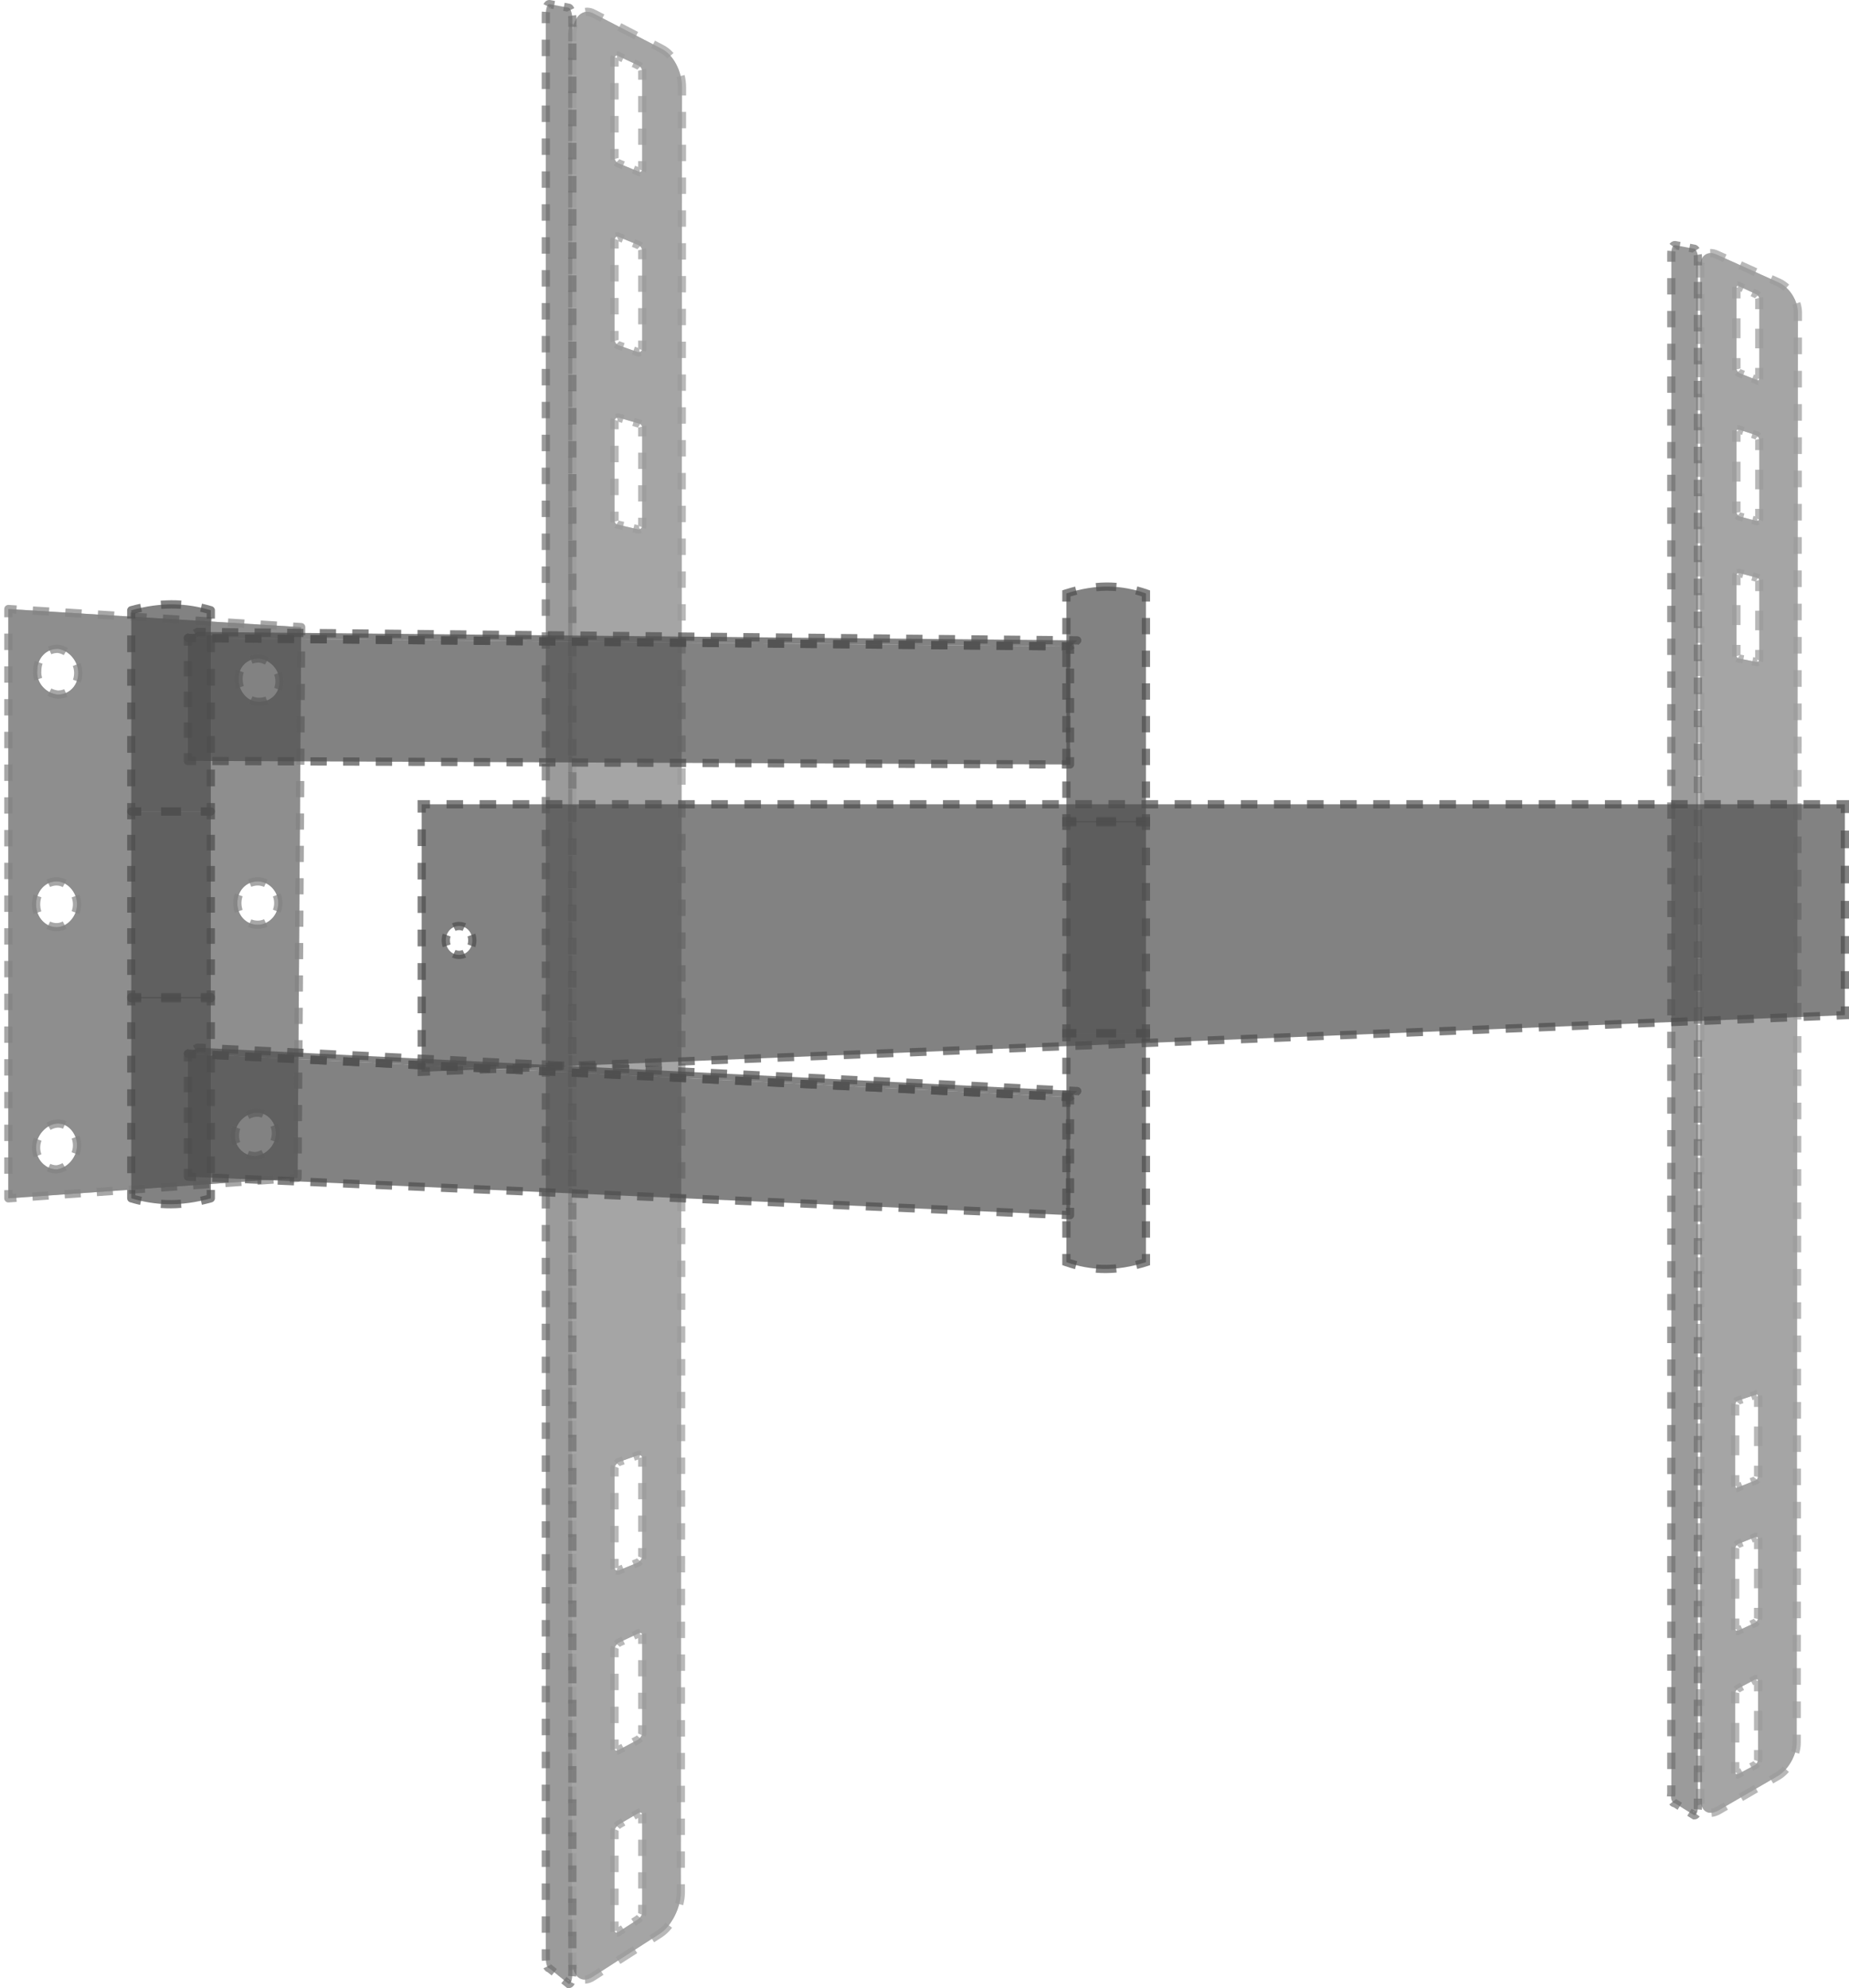 <svg width="93" height="100" viewBox="0 0 93 100" fill="none" xmlns="http://www.w3.org/2000/svg">
<g opacity="0.8">
<g opacity="0.7">
<path opacity="0.7" d="M15.149 31.544L14.967 59.243L0.42 60.274V30.634L15.149 31.544ZM12.846 58.152C13.391 58.092 13.876 57.607 13.876 57.001C13.876 56.395 13.391 55.91 12.846 55.97C12.3 56.031 11.815 56.516 11.815 57.122C11.815 57.728 12.3 58.152 12.846 58.152ZM12.967 46.515C13.512 46.515 13.997 46.03 13.997 45.424C13.997 44.818 13.512 44.333 12.967 44.333C12.361 44.333 11.937 44.818 11.937 45.424C11.937 46.03 12.361 46.515 12.967 46.515ZM13.027 35.302C13.634 35.302 14.058 34.877 14.058 34.271C14.058 33.665 13.573 33.18 13.027 33.12C12.421 33.12 11.997 33.544 11.997 34.15C11.997 34.756 12.421 35.302 13.027 35.302ZM2.845 58.819C3.39 58.758 3.875 58.213 3.875 57.607C3.875 57.001 3.39 56.455 2.845 56.516C2.299 56.576 1.814 57.122 1.814 57.728C1.814 58.334 2.299 58.819 2.845 58.819ZM2.845 46.636C3.39 46.636 3.875 46.09 3.875 45.484C3.875 44.878 3.39 44.333 2.845 44.333C2.239 44.333 1.814 44.878 1.814 45.484C1.814 46.151 2.299 46.636 2.845 46.636ZM2.905 34.938C3.511 34.938 3.936 34.453 3.936 33.847C3.936 33.241 3.451 32.695 2.905 32.635C2.299 32.635 1.875 33.12 1.875 33.726C1.814 34.332 2.299 34.877 2.905 34.938Z" fill="#222222"/>
<path opacity="0.7" d="M15.149 31.544L14.967 59.243L0.42 60.274V30.634L15.149 31.544ZM12.846 58.152C13.391 58.092 13.876 57.607 13.876 57.001C13.876 56.395 13.391 55.91 12.846 55.97C12.3 56.031 11.815 56.516 11.815 57.122C11.815 57.728 12.3 58.152 12.846 58.152ZM12.967 46.515C13.512 46.515 13.997 46.03 13.997 45.424C13.997 44.818 13.512 44.333 12.967 44.333C12.361 44.333 11.937 44.818 11.937 45.424C11.937 46.03 12.361 46.515 12.967 46.515ZM13.027 35.302C13.634 35.302 14.058 34.877 14.058 34.271C14.058 33.665 13.573 33.18 13.027 33.12C12.421 33.12 11.997 33.544 11.997 34.15C11.997 34.756 12.421 35.302 13.027 35.302ZM2.845 58.819C3.39 58.758 3.875 58.213 3.875 57.607C3.875 57.001 3.39 56.455 2.845 56.516C2.299 56.576 1.814 57.122 1.814 57.728C1.814 58.334 2.299 58.819 2.845 58.819ZM2.845 46.636C3.39 46.636 3.875 46.09 3.875 45.484C3.875 44.878 3.39 44.333 2.845 44.333C2.239 44.333 1.814 44.878 1.814 45.484C1.814 46.151 2.299 46.636 2.845 46.636ZM2.905 34.938C3.511 34.938 3.936 34.453 3.936 33.847C3.936 33.241 3.451 32.695 2.905 32.635C2.299 32.635 1.875 33.12 1.875 33.726C1.814 34.332 2.299 34.877 2.905 34.938Z" fill="#222222"/>
<path opacity="0.7" fill-rule="evenodd" clip-rule="evenodd" d="M0.278 30.483C0.237 30.523 0.213 30.577 0.213 30.634V31.046H0.628V30.855L0.817 30.867L0.842 30.453L0.433 30.427C0.376 30.424 0.32 30.444 0.278 30.483ZM2.479 30.554L1.661 30.503L1.635 30.917L2.453 30.968L2.479 30.554ZM4.115 30.655L3.297 30.604L3.271 31.018L4.09 31.069L4.115 30.655ZM5.752 30.756L4.934 30.705L4.908 31.119L5.726 31.17L5.752 30.756ZM7.388 30.857L6.57 30.806L6.544 31.22L7.363 31.271L7.388 30.857ZM9.025 30.958L8.207 30.907L8.181 31.321L8.999 31.372L9.025 30.958ZM10.661 31.059L9.843 31.008L9.818 31.422L10.636 31.473L10.661 31.059ZM12.298 31.16L11.48 31.109L11.454 31.523L12.272 31.574L12.298 31.16ZM13.934 31.261L13.116 31.21L13.091 31.625L13.909 31.675L13.934 31.261ZM15.162 31.337L14.753 31.311L14.727 31.726L14.94 31.739L14.939 31.95L15.354 31.952L15.356 31.545C15.357 31.435 15.272 31.343 15.162 31.337ZM0.213 31.869V32.693H0.628V31.869H0.213ZM2.928 32.428C2.921 32.428 2.913 32.427 2.905 32.427C2.73 32.427 2.565 32.462 2.416 32.526L2.579 32.907C2.672 32.867 2.778 32.844 2.894 32.842C3 32.856 3.106 32.893 3.207 32.952L3.417 32.594C3.268 32.507 3.102 32.448 2.928 32.428ZM15.343 33.582L15.348 32.767L14.934 32.764L14.928 33.579L15.343 33.582ZM13.05 32.913C13.043 32.913 13.035 32.912 13.028 32.912C12.859 32.912 12.7 32.94 12.554 32.995L12.7 33.383C12.793 33.349 12.899 33.328 13.016 33.327C13.124 33.341 13.231 33.375 13.331 33.428L13.525 33.061C13.379 32.984 13.218 32.932 13.05 32.913ZM2.082 33.726C2.082 33.603 2.103 33.489 2.14 33.385L1.75 33.244C1.697 33.391 1.669 33.55 1.668 33.715C1.651 33.893 1.674 34.066 1.728 34.226L2.121 34.094C2.084 33.984 2.069 33.867 2.081 33.746C2.082 33.739 2.082 33.733 2.082 33.726ZM3.663 33.498C3.705 33.609 3.728 33.727 3.728 33.847C3.728 33.969 3.708 34.084 3.67 34.188L4.061 34.328C4.115 34.178 4.143 34.016 4.143 33.847C4.143 33.674 4.11 33.506 4.051 33.35L3.663 33.498ZM0.213 33.516V34.339H0.628V33.516H0.213ZM12.205 34.15C12.205 34.028 12.225 33.918 12.261 33.822L11.873 33.677C11.818 33.822 11.79 33.982 11.79 34.15C11.79 34.32 11.818 34.486 11.872 34.64L12.264 34.504C12.226 34.393 12.205 34.273 12.205 34.15ZM13.787 33.935C13.828 34.039 13.851 34.152 13.851 34.271C13.851 34.393 13.83 34.503 13.794 34.599L14.183 34.745C14.237 34.599 14.265 34.44 14.265 34.271C14.265 34.099 14.232 33.934 14.173 33.783L13.787 33.935ZM15.332 35.211L15.338 34.397L14.923 34.394L14.917 35.209L15.332 35.211ZM2.916 34.73C2.798 34.717 2.685 34.682 2.583 34.628L2.39 34.995C2.541 35.074 2.708 35.127 2.885 35.144C2.892 35.145 2.899 35.145 2.905 35.145C3.081 35.145 3.246 35.111 3.395 35.047L3.232 34.666C3.138 34.706 3.032 34.729 2.916 34.73ZM13.028 35.094C12.908 35.094 12.799 35.068 12.702 35.021L12.522 35.394C12.674 35.468 12.845 35.509 13.028 35.509C13.196 35.509 13.355 35.481 13.501 35.426L13.355 35.038C13.259 35.074 13.149 35.094 13.028 35.094ZM0.213 35.163V35.986H0.628V35.163H0.213ZM15.322 36.841L15.327 36.026L14.912 36.023L14.907 36.838L15.322 36.841ZM0.213 36.809V37.633H0.628V36.809H0.213ZM15.311 38.47L15.316 37.655L14.901 37.653L14.896 38.467L15.311 38.47ZM0.213 38.456V39.279H0.628V38.456H0.213ZM15.3 40.099L15.306 39.285L14.891 39.282L14.885 40.097L15.3 40.099ZM0.213 40.103V40.926H0.628V40.103H0.213ZM15.29 41.729L15.295 40.914L14.88 40.911L14.875 41.726L15.29 41.729ZM0.213 41.749V42.572H0.628V41.749H0.213ZM15.279 43.358L15.284 42.543L14.869 42.541L14.864 43.355L15.279 43.358ZM0.213 43.396V44.219H0.628V43.396H0.213ZM12.967 44.54C13.076 44.54 13.182 44.565 13.282 44.611L13.457 44.235C13.306 44.165 13.139 44.125 12.967 44.125C12.791 44.125 12.627 44.16 12.477 44.224L12.64 44.605C12.737 44.564 12.846 44.54 12.967 44.54ZM2.845 44.54C2.951 44.54 3.057 44.568 3.158 44.62L3.35 44.253C3.196 44.172 3.025 44.125 2.845 44.125C2.662 44.125 2.492 44.166 2.339 44.24L2.52 44.614C2.617 44.567 2.725 44.54 2.845 44.54ZM15.268 44.987L15.274 44.173L14.859 44.17L14.853 44.985L15.268 44.987ZM13.728 45.093C13.768 45.195 13.79 45.306 13.79 45.424C13.79 45.541 13.768 45.653 13.728 45.754L14.114 45.905C14.172 45.757 14.205 45.594 14.205 45.424C14.205 45.254 14.172 45.091 14.114 44.942L13.728 45.093ZM12.144 45.424C12.144 45.301 12.165 45.187 12.202 45.083L11.812 44.942C11.758 45.092 11.729 45.255 11.729 45.424C11.729 45.593 11.758 45.755 11.812 45.905L12.202 45.764C12.165 45.661 12.144 45.546 12.144 45.424ZM3.604 45.141C3.645 45.25 3.668 45.366 3.668 45.484C3.668 45.602 3.645 45.719 3.604 45.828L3.992 45.974C4.05 45.821 4.083 45.655 4.083 45.484C4.083 45.313 4.05 45.148 3.992 44.995L3.604 45.141ZM2.022 45.484C2.022 45.361 2.043 45.242 2.081 45.131L1.689 44.995C1.636 45.149 1.607 45.315 1.607 45.484C1.607 45.658 1.636 45.823 1.688 45.974L2.08 45.838C2.043 45.731 2.022 45.612 2.022 45.484ZM0.213 45.042V45.866H0.628V45.042H0.213ZM15.258 46.617L15.263 45.802L14.848 45.8L14.843 46.614L15.258 46.617ZM13.282 46.236C13.182 46.282 13.076 46.307 12.967 46.307C12.846 46.307 12.737 46.284 12.64 46.243L12.477 46.624C12.627 46.688 12.791 46.722 12.967 46.722C13.139 46.722 13.306 46.683 13.457 46.613L13.282 46.236ZM3.158 46.348C3.057 46.401 2.951 46.429 2.845 46.429C2.733 46.429 2.623 46.402 2.522 46.353L2.34 46.725C2.495 46.801 2.667 46.843 2.845 46.843C3.025 46.843 3.196 46.796 3.35 46.716L3.158 46.348ZM0.213 46.689V47.512H0.628V46.689H0.213ZM15.247 48.246L15.252 47.432L14.837 47.429L14.832 48.243L15.247 48.246ZM0.213 48.336V49.159H0.628V48.336H0.213ZM15.236 49.876L15.242 49.061L14.826 49.058L14.821 49.873L15.236 49.876ZM0.213 49.982V50.806H0.628V49.982H0.213ZM15.225 51.505L15.231 50.69L14.816 50.688L14.81 51.502L15.225 51.505ZM0.213 51.629V52.452H0.628V51.629H0.213ZM15.215 53.134L15.22 52.32L14.805 52.317L14.8 53.132L15.215 53.134ZM0.213 53.276V54.099H0.628V53.276H0.213ZM15.204 54.764L15.209 53.949L14.794 53.946L14.789 54.761L15.204 54.764ZM0.213 54.922V55.745H0.628V54.922H0.213ZM15.193 56.393L15.199 55.578L14.784 55.576L14.778 56.391L15.193 56.393ZM12.869 56.176C12.974 56.165 13.077 56.18 13.172 56.218L13.325 55.832C13.169 55.77 12.999 55.745 12.823 55.764C12.656 55.783 12.495 55.834 12.348 55.912L12.543 56.279C12.646 56.224 12.756 56.189 12.869 56.176ZM2.868 56.722C2.971 56.711 3.072 56.729 3.169 56.772L3.34 56.395C3.182 56.323 3.005 56.289 2.822 56.309C2.648 56.329 2.482 56.388 2.334 56.475L2.543 56.833C2.647 56.772 2.758 56.734 2.868 56.722ZM13.608 56.675C13.647 56.774 13.669 56.885 13.669 57.001C13.669 57.12 13.646 57.233 13.605 57.337L13.991 57.489C14.05 57.338 14.084 57.173 14.084 57.001C14.084 56.832 14.052 56.671 13.995 56.524L13.608 56.675ZM0.213 56.569V57.392H0.628V56.569H0.213ZM12.023 57.122C12.023 57.003 12.046 56.89 12.087 56.786L11.7 56.634C11.641 56.785 11.608 56.949 11.608 57.122C11.608 57.291 11.64 57.451 11.699 57.596L12.083 57.44C12.045 57.345 12.023 57.239 12.023 57.122ZM3.606 57.268C3.646 57.375 3.668 57.49 3.668 57.607C3.668 57.726 3.645 57.844 3.602 57.956L3.99 58.103C4.049 57.948 4.083 57.78 4.083 57.607C4.083 57.438 4.051 57.274 3.994 57.123L3.606 57.268ZM15.183 58.023L15.188 57.208L14.773 57.205L14.768 58.02L15.183 58.023ZM2.022 57.728C2.022 57.608 2.045 57.49 2.087 57.379L1.699 57.231C1.64 57.387 1.607 57.555 1.607 57.728C1.607 57.898 1.639 58.061 1.697 58.209L2.084 58.059C2.044 57.957 2.022 57.845 2.022 57.728ZM12.834 57.945C12.943 57.931 13.049 57.897 13.149 57.844L13.343 58.211C13.197 58.288 13.036 58.34 12.869 58.358C12.861 58.359 12.853 58.36 12.846 58.36C12.681 58.36 12.52 58.327 12.372 58.267L12.529 57.883C12.624 57.922 12.728 57.943 12.834 57.945ZM0.213 58.215V59.039H0.628V58.215H0.213ZM2.833 58.611C2.94 58.598 3.046 58.56 3.146 58.502L3.356 58.859C3.207 58.947 3.042 59.006 2.868 59.025C2.86 59.026 2.852 59.026 2.845 59.026C2.672 59.026 2.506 58.987 2.355 58.917L2.53 58.541C2.626 58.585 2.729 58.61 2.833 58.611ZM15.175 59.245L15.177 58.837L14.762 58.834L14.761 59.05L14.548 59.065L14.578 59.479L14.982 59.45C15.09 59.443 15.174 59.353 15.175 59.245ZM12.961 59.593L13.77 59.536L13.74 59.122L12.932 59.179L12.961 59.593ZM11.345 59.708L12.153 59.651L12.124 59.237L11.316 59.294L11.345 59.708ZM9.729 59.822L10.537 59.765L10.508 59.351L9.699 59.408L9.729 59.822ZM8.112 59.937L8.921 59.88L8.891 59.466L8.083 59.523L8.112 59.937ZM6.496 60.051L7.304 59.994L7.275 59.58L6.467 59.637L6.496 60.051ZM4.88 60.166L5.688 60.108L5.659 59.695L4.851 59.752L4.88 60.166ZM3.264 60.28L4.072 60.223L4.042 59.809L3.234 59.866L3.264 60.28ZM0.213 59.862V60.274C0.213 60.331 0.237 60.386 0.279 60.425C0.321 60.465 0.378 60.485 0.435 60.481L0.839 60.452L0.81 60.038L0.628 60.051V59.862H0.213ZM1.647 60.395L2.455 60.337L2.426 59.924L1.618 59.981L1.647 60.395Z" fill="#222222"/>
</g>
<path opacity="0.7" d="M10.603 60.274C9.088 60.698 7.815 60.637 6.603 60.274V50.151H10.603V60.274Z" fill="#222222"/>
<path opacity="0.7" fill-rule="evenodd" clip-rule="evenodd" d="M10.81 50.151C10.81 50.037 10.717 49.944 10.603 49.944H10.103V50.359H10.396V50.573H10.81V50.151ZM8.103 50.359H9.103V49.944H8.103V50.359ZM6.81 50.359H7.103V49.944H6.603C6.488 49.944 6.395 50.037 6.395 50.151V50.573H6.81V50.359ZM6.81 52.26V51.417H6.395V52.26H6.81ZM10.396 51.417V52.26H10.81V51.417H10.396ZM6.81 53.947V53.104H6.395V53.947H6.81ZM10.396 53.104V53.947H10.81V53.104H10.396ZM6.81 55.634V54.791H6.395V55.634H6.81ZM10.396 54.791V55.634H10.81V54.791H10.396ZM6.81 57.321V56.478H6.395V57.321H6.81ZM10.396 56.478V57.321H10.81V56.478H10.396ZM6.81 59.008V58.165H6.395V59.008H6.81ZM10.396 58.165V59.008H10.81V58.165H10.396ZM6.81 60.118V59.852H6.395V60.274C6.395 60.365 6.455 60.446 6.543 60.472C6.709 60.522 6.877 60.567 7.047 60.605L7.139 60.2C7.029 60.176 6.919 60.148 6.81 60.118ZM10.396 60.115V59.852H10.81V60.274C10.81 60.367 10.748 60.448 10.659 60.473C10.488 60.521 10.32 60.563 10.155 60.599L10.066 60.194C10.175 60.17 10.284 60.144 10.396 60.115ZM9.092 60.341C8.754 60.368 8.428 60.369 8.11 60.346L8.08 60.76C8.419 60.784 8.766 60.783 9.125 60.754L9.092 60.341Z" fill="#222222"/>
<path opacity="0.7" d="M6.603 30.695C8.118 30.271 9.391 30.331 10.603 30.695V40.817H6.603V30.695Z" fill="#222222"/>
<path opacity="0.7" fill-rule="evenodd" clip-rule="evenodd" d="M9.125 30.209C8.787 30.185 8.439 30.186 8.08 30.215L8.114 30.628C8.452 30.601 8.778 30.6 9.096 30.623L9.125 30.209ZM10.663 30.496C10.496 30.447 10.328 30.402 10.159 30.363L10.067 30.768C10.177 30.793 10.286 30.821 10.396 30.851V31.117H10.81V30.695C10.81 30.604 10.75 30.523 10.663 30.496ZM7.051 30.37C6.885 30.406 6.717 30.448 6.547 30.495C6.457 30.52 6.395 30.602 6.395 30.695V31.117H6.81V30.854C6.921 30.825 7.031 30.799 7.139 30.775L7.051 30.37ZM10.81 32.804V31.96H10.396V32.804H10.81ZM6.395 31.96V32.804H6.81V31.96H6.395ZM10.81 34.491V33.648H10.396V34.491H10.81ZM6.395 33.648V34.491H6.81V33.648H6.395ZM10.81 36.178V35.334H10.396V36.178H10.81ZM6.395 35.334V36.178H6.81V35.334H6.395ZM10.81 37.865V37.022H10.396V37.865H10.81ZM6.395 37.022V37.865H6.81V37.022H6.395ZM10.81 39.552V38.709H10.396V39.552H10.81ZM6.395 38.709V39.552H6.81V38.709H6.395ZM10.81 40.817V40.395H10.396V40.61H10.103V41.025H10.603C10.717 41.025 10.81 40.932 10.81 40.817ZM6.395 40.395V40.817C6.395 40.932 6.488 41.025 6.603 41.025H7.103V40.61H6.81V40.395H6.395ZM8.103 41.025H9.103V40.61H8.103V41.025Z" fill="#222222"/>
<path opacity="0.7" d="M6.603 40.817H10.603V50.212H6.603V40.817Z" fill="#222222"/>
<path opacity="0.7" fill-rule="evenodd" clip-rule="evenodd" d="M10.81 40.817C10.81 40.703 10.717 40.61 10.603 40.61H10.103V41.025H10.396V41.209H10.81V40.817ZM9.103 40.61H8.103V41.025H9.103V40.61ZM7.103 40.61H6.603C6.488 40.61 6.395 40.703 6.395 40.817V41.209H6.81V41.025H7.103V40.61ZM10.81 42.775V41.992H10.396V42.775H10.81ZM6.395 41.992V42.775H6.81V41.992H6.395ZM10.81 44.34V43.557H10.396V44.34H10.81ZM6.395 43.557V44.34H6.81V43.557H6.395ZM10.81 45.906V45.123H10.396V45.906H10.81ZM6.395 45.123V45.906H6.81V45.123H6.395ZM10.81 47.472V46.689H10.396V47.472H10.81ZM6.395 46.689V47.472H6.81V46.689H6.395ZM10.81 49.038V48.255H10.396V49.038H10.81ZM6.395 48.255V49.038H6.81V48.255H6.395ZM10.81 50.212V49.821H10.396V50.005H10.103V50.42H10.603C10.717 50.42 10.81 50.327 10.81 50.212ZM6.395 49.821V50.212C6.395 50.327 6.488 50.42 6.603 50.42H7.103V50.005H6.81V49.821H6.395ZM8.103 50.42H9.103V50.005H8.103V50.42Z" fill="#222222"/>
<path opacity="0.7" d="M9.451 38.272L53.819 38.453V32.514L9.451 32.089V38.272Z" fill="#222222"/>
<path opacity="0.7" fill-rule="evenodd" clip-rule="evenodd" d="M9.305 31.942C9.266 31.981 9.244 32.034 9.244 32.089V32.476H9.659V32.299L9.86 32.301L9.864 31.886L9.453 31.882C9.398 31.881 9.345 31.903 9.305 31.942ZM10.682 32.309L11.503 32.316L11.507 31.901L10.686 31.894L10.682 32.309ZM12.325 32.324L13.147 32.332L13.151 31.917L12.329 31.909L12.325 32.324ZM13.968 32.34L14.79 32.348L14.794 31.933L13.972 31.925L13.968 32.34ZM15.612 32.356L16.433 32.364L16.437 31.949L15.616 31.941L15.612 32.356ZM17.255 32.371L18.076 32.379L18.08 31.964L17.259 31.956L17.255 32.371ZM18.898 32.387L19.72 32.395L19.724 31.98L18.902 31.972L18.898 32.387ZM20.541 32.403L21.363 32.411L21.367 31.996L20.545 31.988L20.541 32.403ZM22.185 32.419L23.006 32.426L23.01 32.011L22.189 32.004L22.185 32.419ZM23.828 32.434L24.649 32.442L24.653 32.027L23.832 32.019L23.828 32.434ZM25.471 32.45L26.293 32.458L26.297 32.043L25.475 32.035L25.471 32.45ZM27.114 32.466L27.936 32.474L27.94 32.059L27.118 32.051L27.114 32.466ZM28.758 32.481L29.579 32.489L29.583 32.074L28.762 32.066L28.758 32.481ZM30.401 32.497L31.223 32.505L31.226 32.09L30.405 32.082L30.401 32.497ZM32.044 32.513L32.866 32.521L32.87 32.106L32.048 32.098L32.044 32.513ZM33.687 32.529L34.509 32.536L34.513 32.121L33.691 32.114L33.687 32.529ZM35.331 32.544L36.152 32.552L36.156 32.137L35.335 32.129L35.331 32.544ZM36.974 32.56L37.795 32.568L37.799 32.153L36.978 32.145L36.974 32.56ZM38.617 32.576L39.439 32.584L39.443 32.169L38.621 32.161L38.617 32.576ZM40.26 32.591L41.082 32.599L41.086 32.184L40.264 32.176L40.26 32.591ZM41.904 32.607L42.725 32.615L42.729 32.2L41.908 32.192L41.904 32.607ZM43.547 32.623L44.368 32.631L44.372 32.216L43.551 32.208L43.547 32.623ZM45.19 32.639L46.012 32.646L46.016 32.231L45.194 32.224L45.19 32.639ZM46.833 32.654L47.655 32.662L47.659 32.247L46.837 32.239L46.833 32.654ZM48.477 32.67L49.298 32.678L49.302 32.263L48.481 32.255L48.477 32.67ZM50.12 32.686L50.941 32.694L50.945 32.279L50.124 32.271L50.12 32.686ZM51.763 32.701L52.585 32.709L52.589 32.294L51.767 32.286L51.763 32.701ZM53.612 32.719L53.406 32.717L53.41 32.302L53.821 32.306C53.935 32.307 54.027 32.4 54.027 32.514V32.885H53.612V32.719ZM9.659 34.021V33.248H9.244V34.021H9.659ZM53.612 33.627V34.37H54.027V33.627H53.612ZM9.659 35.567V34.794H9.244V35.567H9.659ZM53.612 35.112V35.855H54.027V35.112H53.612ZM9.659 37.112V36.34H9.244V37.112H9.659ZM53.612 36.597V37.34H54.027V36.597H53.612ZM9.659 38.065V37.885H9.244V38.272C9.244 38.386 9.336 38.479 9.451 38.479L9.861 38.481L9.863 38.066L9.659 38.065ZM11.506 38.073L10.685 38.069L10.683 38.484L11.505 38.488L11.506 38.073ZM13.149 38.079L12.328 38.076L12.326 38.491L13.148 38.494L13.149 38.079ZM53.612 38.245V38.082H54.027V38.453C54.027 38.509 54.005 38.562 53.965 38.6C53.926 38.639 53.873 38.661 53.818 38.661L53.407 38.659L53.409 38.244L53.612 38.245ZM14.793 38.086L13.971 38.083L13.97 38.498L14.791 38.501L14.793 38.086ZM16.436 38.093L15.614 38.09L15.613 38.504L16.434 38.508L16.436 38.093ZM18.079 38.1L17.258 38.096L17.256 38.511L18.078 38.514L18.079 38.1ZM19.723 38.106L18.901 38.103L18.899 38.518L19.721 38.521L19.723 38.106ZM21.366 38.113L20.544 38.11L20.543 38.525L21.364 38.528L21.366 38.113ZM23.009 38.12L22.187 38.116L22.186 38.531L23.007 38.535L23.009 38.12ZM24.652 38.127L23.831 38.123L23.829 38.538L24.651 38.541L24.652 38.127ZM26.296 38.133L25.474 38.13L25.472 38.545L26.294 38.548L26.296 38.133ZM27.939 38.14L27.117 38.137L27.116 38.552L27.937 38.555L27.939 38.14ZM29.582 38.147L28.76 38.143L28.759 38.558L29.58 38.562L29.582 38.147ZM31.225 38.154L30.404 38.15L30.402 38.565L31.224 38.568L31.225 38.154ZM32.868 38.16L32.047 38.157L32.045 38.572L32.867 38.575L32.868 38.16ZM34.512 38.167L33.69 38.164L33.688 38.578L34.51 38.582L34.512 38.167ZM36.155 38.174L35.333 38.17L35.332 38.585L36.153 38.589L36.155 38.174ZM37.798 38.18L36.977 38.177L36.975 38.592L37.797 38.595L37.798 38.18ZM39.441 38.187L38.62 38.184L38.618 38.599L39.44 38.602L39.441 38.187ZM41.085 38.194L40.263 38.191L40.261 38.605L41.083 38.609L41.085 38.194ZM42.728 38.201L41.906 38.197L41.905 38.612L42.726 38.615L42.728 38.201ZM44.371 38.207L43.55 38.204L43.548 38.619L44.37 38.622L44.371 38.207ZM46.014 38.214L45.193 38.211L45.191 38.626L46.013 38.629L46.014 38.214ZM47.658 38.221L46.836 38.217L46.834 38.632L47.656 38.636L47.658 38.221ZM49.301 38.227L48.479 38.224L48.478 38.639L49.299 38.642L49.301 38.227ZM50.944 38.234L50.123 38.231L50.121 38.646L50.943 38.649L50.944 38.234ZM52.587 38.241L51.766 38.238L51.764 38.653L52.586 38.656L52.587 38.241Z" fill="#222222"/>
<path opacity="0.7" d="M9.451 59.183L53.819 61.122V55.182L9.451 53V59.183Z" fill="#222222"/>
<path opacity="0.7" fill-rule="evenodd" clip-rule="evenodd" d="M9.308 52.85C9.267 52.889 9.244 52.944 9.244 53V53.387H9.659V53.218L9.852 53.228L9.872 52.813L9.462 52.793C9.405 52.79 9.349 52.811 9.308 52.85ZM10.674 53.268L11.495 53.309L11.516 52.894L10.694 52.854L10.674 53.268ZM12.317 53.349L13.139 53.389L13.159 52.975L12.337 52.934L12.317 53.349ZM13.96 53.43L14.782 53.47L14.802 53.056L13.98 53.015L13.96 53.43ZM15.603 53.511L16.425 53.551L16.445 53.137L15.624 53.096L15.603 53.511ZM17.247 53.591L18.068 53.632L18.089 53.217L17.267 53.177L17.247 53.591ZM18.89 53.672L19.712 53.713L19.732 53.298L18.91 53.258L18.89 53.672ZM20.533 53.753L21.355 53.793L21.375 53.379L20.553 53.339L20.533 53.753ZM22.176 53.834L22.998 53.874L23.018 53.46L22.197 53.419L22.176 53.834ZM23.82 53.915L24.641 53.955L24.662 53.541L23.84 53.5L23.82 53.915ZM25.463 53.995L26.285 54.036L26.305 53.621L25.483 53.581L25.463 53.995ZM27.106 54.076L27.928 54.117L27.948 53.702L27.127 53.662L27.106 54.076ZM28.749 54.157L29.571 54.197L29.591 53.783L28.77 53.743L28.749 54.157ZM30.393 54.238L31.214 54.278L31.235 53.864L30.413 53.824L30.393 54.238ZM32.036 54.319L32.858 54.359L32.878 53.945L32.056 53.904L32.036 54.319ZM33.679 54.4L34.501 54.44L34.521 54.026L33.7 53.985L33.679 54.4ZM35.322 54.48L36.144 54.521L36.164 54.106L35.343 54.066L35.322 54.48ZM36.966 54.561L37.787 54.602L37.808 54.187L36.986 54.147L36.966 54.561ZM9.659 54.932V54.16H9.244V54.932H9.659ZM38.609 54.642L39.431 54.682L39.451 54.268L38.629 54.228L38.609 54.642ZM40.252 54.723L41.074 54.763L41.094 54.349L40.273 54.308L40.252 54.723ZM41.895 54.804L42.717 54.844L42.737 54.43L41.916 54.389L41.895 54.804ZM43.539 54.885L44.36 54.925L44.381 54.51L43.559 54.47L43.539 54.885ZM45.182 54.965L46.004 55.006L46.024 54.591L45.202 54.551L45.182 54.965ZM46.825 55.046L47.647 55.087L47.667 54.672L46.846 54.632L46.825 55.046ZM48.468 55.127L49.29 55.167L49.31 54.753L48.489 54.712L48.468 55.127ZM50.112 55.208L50.933 55.248L50.954 54.834L50.132 54.793L50.112 55.208ZM51.755 55.288L52.577 55.329L52.597 54.914L51.775 54.874L51.755 55.288ZM53.612 55.38L53.398 55.369L53.419 54.955L53.829 54.975C53.94 54.981 54.027 55.072 54.027 55.182V55.554H53.612V55.38ZM9.659 56.478V55.705H9.244V56.478H9.659ZM53.612 56.296V57.039H54.027V56.296H53.612ZM9.659 58.023V57.251H9.244V58.023H9.659ZM53.612 57.781V58.524H54.027V57.781H53.612ZM9.659 58.984V58.796H9.244V59.183C9.244 59.294 9.331 59.385 9.442 59.39L9.853 59.408L9.871 58.993L9.659 58.984ZM11.514 59.065L10.693 59.029L10.675 59.444L11.496 59.48L11.514 59.065ZM13.158 59.137L12.336 59.101L12.318 59.516L13.14 59.552L13.158 59.137ZM14.801 59.209L13.979 59.173L13.961 59.587L14.783 59.623L14.801 59.209ZM16.444 59.281L15.623 59.245L15.604 59.659L16.426 59.695L16.444 59.281ZM53.612 59.266V60.008H54.027V59.266H53.612ZM18.087 59.353L17.266 59.317L17.248 59.731L18.069 59.767L18.087 59.353ZM19.731 59.424L18.909 59.389L18.891 59.803L19.713 59.839L19.731 59.424ZM21.374 59.496L20.552 59.46L20.534 59.875L21.356 59.911L21.374 59.496ZM23.017 59.568L22.196 59.532L22.177 59.947L22.999 59.983L23.017 59.568ZM24.66 59.64L23.839 59.604L23.821 60.019L24.642 60.054L24.66 59.64ZM26.304 59.712L25.482 59.676L25.464 60.09L26.286 60.126L26.304 59.712ZM27.947 59.784L27.125 59.748L27.107 60.162L27.929 60.198L27.947 59.784ZM29.59 59.855L28.769 59.819L28.75 60.234L29.572 60.27L29.59 59.855ZM31.233 59.927L30.412 59.891L30.394 60.306L31.215 60.342L31.233 59.927ZM32.877 59.999L32.055 59.963L32.037 60.378L32.859 60.414L32.877 59.999ZM34.52 60.071L33.698 60.035L33.68 60.45L34.502 60.486L34.52 60.071ZM36.163 60.143L35.342 60.107L35.324 60.521L36.145 60.557L36.163 60.143ZM37.806 60.215L36.985 60.179L36.967 60.593L37.788 60.629L37.806 60.215ZM39.45 60.286L38.628 60.251L38.61 60.665L39.432 60.701L39.45 60.286ZM41.093 60.358L40.271 60.322L40.253 60.737L41.075 60.773L41.093 60.358ZM42.736 60.43L41.915 60.394L41.897 60.809L42.718 60.845L42.736 60.43ZM44.38 60.502L43.558 60.466L43.54 60.881L44.361 60.916L44.38 60.502ZM46.023 60.574L45.201 60.538L45.183 60.952L46.005 60.988L46.023 60.574ZM47.666 60.646L46.844 60.61L46.826 61.024L47.648 61.06L47.666 60.646ZM49.309 60.718L48.488 60.681L48.469 61.096L49.291 61.132L49.309 60.718ZM53.612 60.906V60.751H54.027V61.122C54.027 61.179 54.004 61.233 53.963 61.272C53.922 61.311 53.867 61.332 53.81 61.33L53.399 61.312L53.417 60.897L53.612 60.906ZM50.953 60.789L50.131 60.753L50.113 61.168L50.934 61.204L50.953 60.789ZM52.596 60.861L51.774 60.825L51.756 61.24L52.578 61.276L52.596 60.861Z" fill="#222222"/>
<path opacity="0.7" d="M9.936 31.786L54.183 32.211L53.819 32.514L9.452 32.089L9.936 31.786Z" fill="#222222"/>
<path opacity="0.7" fill-rule="evenodd" clip-rule="evenodd" d="M9.938 31.579C9.899 31.578 9.86 31.589 9.826 31.61L9.705 31.686L9.83 31.885L9.49 31.882L9.463 31.838L9.341 31.913C9.263 31.962 9.227 32.057 9.252 32.145C9.277 32.234 9.357 32.296 9.449 32.297L9.86 32.301L9.864 31.94L9.925 32.038L9.995 31.994L10.344 31.998L10.348 31.583L9.938 31.579ZM11.987 31.598L11.167 31.59L11.164 31.898L10.686 31.894L10.682 32.309L11.503 32.316L11.506 32.009L11.983 32.013L11.987 31.598ZM13.625 31.614L12.806 31.606L12.803 31.914L12.329 31.909L12.325 32.324L13.147 32.332L13.15 32.025L13.621 32.029L13.625 31.614ZM15.264 31.63L14.445 31.622L14.442 31.93L13.972 31.925L13.968 32.34L14.79 32.348L14.793 32.04L15.26 32.045L15.264 31.63ZM16.903 31.645L16.084 31.638L16.081 31.945L15.616 31.941L15.611 32.356L16.433 32.364L16.436 32.056L16.899 32.06L16.903 31.645ZM18.542 31.661L17.722 31.653L17.719 31.961L17.259 31.956L17.255 32.371L18.076 32.379L18.079 32.072L18.538 32.076L18.542 31.661ZM20.18 31.677L19.361 31.669L19.358 31.977L18.902 31.972L18.898 32.387L19.72 32.395L19.723 32.087L20.177 32.092L20.18 31.677ZM21.819 31.693L21 31.685L20.997 31.992L20.545 31.988L20.541 32.403L21.363 32.411L21.366 32.103L21.815 32.108L21.819 31.693ZM23.458 31.708L22.639 31.701L22.636 32.008L22.189 32.004L22.184 32.419L23.006 32.426L23.009 32.119L23.454 32.123L23.458 31.708ZM25.097 31.724L24.277 31.716L24.274 32.023L23.832 32.019L23.828 32.434L24.649 32.442L24.652 32.135L25.093 32.139L25.097 31.724ZM26.735 31.74L25.916 31.732L25.913 32.039L25.475 32.035L25.471 32.45L26.293 32.458L26.296 32.151L26.732 32.155L26.735 31.74ZM28.374 31.756L27.555 31.748L27.552 32.055L27.118 32.051L27.114 32.466L27.936 32.474L27.939 32.166L28.37 32.17L28.374 31.756ZM30.013 31.771L29.194 31.763L29.191 32.071L28.762 32.066L28.758 32.481L29.579 32.489L29.582 32.182L30.009 32.186L30.013 31.771ZM31.652 31.787L30.832 31.779L30.829 32.086L30.405 32.082L30.401 32.497L31.222 32.505L31.225 32.198L31.648 32.202L31.652 31.787ZM33.291 31.803L32.471 31.795L32.468 32.102L32.048 32.098L32.044 32.513L32.866 32.521L32.869 32.214L33.287 32.218L33.291 31.803ZM34.929 31.818L34.11 31.811L34.107 32.118L33.691 32.114L33.687 32.529L34.509 32.536L34.512 32.229L34.925 32.233L34.929 31.818ZM36.568 31.834L35.749 31.826L35.746 32.133L35.334 32.129L35.331 32.544L36.152 32.552L36.155 32.245L36.564 32.249L36.568 31.834ZM38.207 31.85L37.388 31.842L37.385 32.149L36.978 32.145L36.974 32.56L37.795 32.568L37.798 32.261L38.203 32.265L38.207 31.85ZM39.846 31.866L39.026 31.858L39.023 32.165L38.621 32.161L38.617 32.576L39.439 32.584L39.442 32.277L39.842 32.281L39.846 31.866ZM41.484 31.881L40.665 31.873L40.662 32.18L40.264 32.176L40.26 32.591L41.082 32.599L41.085 32.292L41.48 32.296L41.484 31.881ZM43.123 31.897L42.304 31.889L42.301 32.196L41.907 32.192L41.904 32.607L42.725 32.615L42.728 32.308L43.119 32.312L43.123 31.897ZM44.762 31.913L43.943 31.905L43.94 32.212L43.551 32.208L43.547 32.623L44.368 32.631L44.371 32.324L44.758 32.328L44.762 31.913ZM46.401 31.928L45.581 31.921L45.578 32.227L45.194 32.224L45.19 32.639L46.012 32.646L46.015 32.34L46.397 32.343L46.401 31.928ZM48.039 31.944L47.22 31.936L47.217 32.243L46.837 32.239L46.833 32.654L47.655 32.662L47.658 32.355L48.035 32.359L48.039 31.944ZM49.678 31.96L48.859 31.952L48.856 32.259L48.48 32.255L48.477 32.67L49.298 32.678L49.301 32.371L49.674 32.375L49.678 31.96ZM51.317 31.976L50.498 31.968L50.495 32.274L50.124 32.271L50.12 32.686L50.941 32.694L50.944 32.387L51.313 32.391L51.317 31.976ZM52.956 31.991L52.136 31.983L52.133 32.29L51.767 32.286L51.763 32.701L52.585 32.709L52.588 32.403L52.952 32.406L52.956 31.991ZM54.185 32.003L53.775 31.999L53.772 32.282L53.745 32.305L53.41 32.302L53.406 32.717L53.817 32.721C53.866 32.721 53.914 32.704 53.952 32.673L54.043 32.597L53.891 32.415L54.181 32.418L54.181 32.393L54.225 32.446L54.316 32.37C54.382 32.314 54.407 32.223 54.378 32.141C54.349 32.059 54.272 32.004 54.185 32.003Z" fill="#222222"/>
<path opacity="0.7" d="M9.936 52.697L54.183 54.879L53.819 55.182L9.452 53L9.936 52.697Z" fill="#222222"/>
<path opacity="0.7" fill-rule="evenodd" clip-rule="evenodd" d="M9.946 52.49C9.904 52.488 9.862 52.499 9.826 52.521L9.705 52.597L9.839 52.812L9.491 52.795L9.463 52.749L9.341 52.824C9.264 52.873 9.228 52.965 9.251 53.053C9.273 53.14 9.351 53.203 9.441 53.208L9.852 53.228L9.87 52.861L9.925 52.949L9.991 52.908L10.336 52.925L10.356 52.51L9.946 52.49ZM11.995 52.591L11.175 52.551L11.159 52.877L10.694 52.854L10.674 53.268L11.495 53.309L11.511 52.983L11.975 53.005L11.995 52.591ZM13.634 52.672L12.814 52.632L12.798 52.957L12.337 52.934L12.317 53.349L13.139 53.389L13.155 53.064L13.613 53.086L13.634 52.672ZM15.272 52.753L14.453 52.712L14.437 53.038L13.98 53.015L13.96 53.43L14.782 53.47L14.798 53.145L15.252 53.167L15.272 52.753ZM16.911 52.834L16.092 52.793L16.076 53.118L15.624 53.096L15.603 53.511L16.425 53.551L16.441 53.226L16.891 53.248L16.911 52.834ZM18.55 52.914L17.731 52.874L17.715 53.199L17.267 53.177L17.247 53.591L18.068 53.632L18.084 53.307L18.529 53.329L18.55 52.914ZM20.189 52.995L19.369 52.955L19.353 53.28L18.91 53.258L18.89 53.672L19.712 53.713L19.727 53.388L20.168 53.41L20.189 52.995ZM21.828 53.076L21.008 53.036L20.992 53.36L20.553 53.339L20.533 53.753L21.355 53.794L21.371 53.469L21.807 53.49L21.828 53.076ZM23.466 53.157L22.647 53.116L22.631 53.441L22.197 53.419L22.176 53.834L22.998 53.874L23.014 53.55L23.446 53.571L23.466 53.157ZM25.105 53.238L24.286 53.197L24.27 53.521L23.84 53.5L23.82 53.915L24.641 53.955L24.657 53.631L25.085 53.652L25.105 53.238ZM26.744 53.318L25.924 53.278L25.908 53.602L25.483 53.581L25.463 53.995L26.285 54.036L26.3 53.712L26.723 53.733L26.744 53.318ZM28.383 53.399L27.563 53.359L27.547 53.683L27.127 53.662L27.106 54.076L27.928 54.117L27.944 53.793L28.362 53.814L28.383 53.399ZM30.021 53.48L29.202 53.44L29.186 53.763L28.77 53.743L28.749 54.157L29.571 54.197L29.587 53.874L30.001 53.895L30.021 53.48ZM31.66 53.561L30.841 53.52L30.825 53.844L30.413 53.824L30.393 54.238L31.214 54.278L31.23 53.955L31.64 53.975L31.66 53.561ZM33.299 53.642L32.479 53.601L32.464 53.924L32.056 53.904L32.036 54.319L32.858 54.359L32.873 54.036L33.278 54.056L33.299 53.642ZM34.938 53.722L34.118 53.682L34.102 54.005L33.7 53.985L33.679 54.4L34.501 54.44L34.517 54.117L34.917 54.137L34.938 53.722ZM36.576 53.803L35.757 53.763L35.741 54.086L35.343 54.066L35.322 54.48L36.144 54.521L36.16 54.198L36.556 54.218L36.576 53.803ZM38.215 53.884L37.396 53.844L37.38 54.166L36.986 54.147L36.966 54.561L37.787 54.602L37.803 54.279L38.195 54.299L38.215 53.884ZM39.854 53.965L39.035 53.925L39.019 54.247L38.629 54.228L38.609 54.642L39.431 54.682L39.446 54.36L39.833 54.379L39.854 53.965ZM41.493 54.046L40.673 54.005L40.657 54.327L40.273 54.308L40.252 54.723L41.074 54.763L41.09 54.441L41.472 54.46L41.493 54.046ZM43.131 54.127L42.312 54.086L42.296 54.408L41.916 54.389L41.895 54.804L42.717 54.844L42.733 54.522L43.111 54.541L43.131 54.127ZM44.77 54.207L43.951 54.167L43.935 54.489L43.559 54.47L43.539 54.885L44.36 54.925L44.376 54.603L44.75 54.622L44.77 54.207ZM46.409 54.288L45.59 54.248L45.574 54.569L45.202 54.551L45.182 54.965L46.004 55.006L46.019 54.684L46.388 54.703L46.409 54.288ZM48.048 54.369L47.228 54.329L47.212 54.65L46.846 54.632L46.825 55.046L47.647 55.087L47.663 54.766L48.027 54.783L48.048 54.369ZM49.686 54.45L48.867 54.409L48.851 54.73L48.489 54.712L48.468 55.127L49.29 55.167L49.306 54.846L49.666 54.864L49.686 54.45ZM51.325 54.531L50.506 54.49L50.49 54.811L50.132 54.793L50.112 55.208L50.933 55.248L50.949 54.928L51.305 54.945L51.325 54.531ZM52.964 54.611L52.145 54.571L52.129 54.892L51.775 54.874L51.755 55.289L52.577 55.329L52.592 55.009L52.944 55.026L52.964 54.611ZM54.193 54.672L53.783 54.652L53.768 54.955L53.748 54.971L53.419 54.955L53.398 55.369L53.809 55.39C53.861 55.392 53.912 55.375 53.952 55.342L54.043 55.266L53.881 55.072L54.173 55.087L54.174 55.054L54.225 55.114L54.316 55.039C54.381 54.984 54.407 54.895 54.38 54.813C54.352 54.732 54.278 54.676 54.193 54.672Z" fill="#222222"/>
<path opacity="0.7" d="M57.638 63.486C56.123 63.971 54.85 63.91 53.637 63.486V51.97H57.638V63.486Z" fill="#222222"/>
<path opacity="0.7" fill-rule="evenodd" clip-rule="evenodd" d="M57.845 51.762H57.138V52.177H57.43V52.381H57.845V51.762ZM55.137 52.177H56.138V51.762H55.137V52.177ZM53.845 52.177H54.137V51.762H53.43V52.381H53.845V52.177ZM53.845 54.026V53.204H53.43V54.026H53.845ZM57.43 53.204V54.026H57.845V53.204H57.43ZM53.845 55.672V54.849H53.43V55.672H53.845ZM57.43 54.849V55.672H57.845V54.849H57.43ZM57.43 56.494V57.317H57.845V56.494H57.43ZM53.845 57.317V56.494H53.43V57.317H53.845ZM57.43 58.139V58.962H57.845V58.139H57.43ZM53.845 58.962V58.139H53.43V58.962H53.845ZM53.845 60.607V59.784H53.43V60.607H53.845ZM57.43 59.784V60.607H57.845V59.784H57.43ZM53.845 62.252V61.43H53.43V62.252H53.845ZM57.43 61.43V62.252H57.845V61.43H57.43ZM53.845 63.337V63.075H53.43V63.633L53.569 63.682C53.735 63.74 53.902 63.792 54.071 63.836L54.177 63.435C54.066 63.406 53.955 63.373 53.845 63.337ZM57.43 63.333V63.075H57.845V63.638L57.701 63.684C57.531 63.738 57.363 63.786 57.198 63.827L57.097 63.425C57.207 63.398 57.318 63.367 57.43 63.333ZM56.125 63.594C55.787 63.626 55.461 63.628 55.144 63.602L55.11 64.015C55.452 64.043 55.802 64.042 56.164 64.007L56.125 63.594Z" fill="#222222"/>
<path opacity="0.7" d="M53.637 29.847C55.153 29.362 56.426 29.422 57.638 29.847V41.363H53.637V29.847Z" fill="#222222"/>
<path opacity="0.7" fill-rule="evenodd" clip-rule="evenodd" d="M56.165 29.317C55.823 29.289 55.472 29.291 55.111 29.325L55.15 29.738C55.487 29.706 55.814 29.705 56.131 29.731L56.165 29.317ZM57.706 29.651C57.54 29.593 57.373 29.541 57.203 29.497L57.098 29.898C57.209 29.927 57.32 29.96 57.43 29.996V30.258H57.845V29.699L57.706 29.651ZM54.077 29.505C53.912 29.547 53.744 29.595 53.574 29.649L53.43 29.695V30.258H53.845V30C53.957 29.966 54.068 29.935 54.178 29.908L54.077 29.505ZM57.845 31.903V31.081H57.43V31.903H57.845ZM53.43 31.081V31.903H53.845V31.081H53.43ZM57.845 33.548V32.726H57.43V33.548H57.845ZM53.43 32.726V33.548H53.845V32.726H53.43ZM53.43 34.371V35.194H53.845V34.371H53.43ZM57.845 35.194V34.371H57.43V35.194H57.845ZM53.43 36.016V36.839H53.845V36.016H53.43ZM57.845 36.839V36.016H57.43V36.839H57.845ZM57.845 38.484V37.661H57.43V38.484H57.845ZM53.43 37.661V38.484H53.845V37.661H53.43ZM57.845 40.129V39.306H57.43V40.129H57.845ZM53.43 39.306V40.129H53.845V39.306H53.43ZM57.845 40.952H57.43V41.155H57.138V41.57H57.845V40.952ZM53.43 40.952V41.57H54.137V41.155H53.845V40.952H53.43ZM55.137 41.57H56.138V41.155H55.137V41.57Z" fill="#222222"/>
<path opacity="0.7" d="M53.637 41.302H57.638V51.97H53.637V41.302Z" fill="#222222"/>
<path opacity="0.7" fill-rule="evenodd" clip-rule="evenodd" d="M57.845 41.095H57.138V41.51H57.43V41.747H57.845V41.095ZM56.138 41.095H55.137V41.51H56.138V41.095ZM54.137 41.095H53.43V41.747H53.845V41.51H54.137V41.095ZM57.845 43.525V42.636H57.43V43.525H57.845ZM53.43 42.636V43.525H53.845V42.636H53.43ZM57.845 45.303V44.414H57.43V45.303H57.845ZM53.43 44.414V45.303H53.845V44.414H53.43ZM57.845 47.081V46.192H57.43V47.081H57.845ZM53.43 46.192V47.081H53.845V46.192H53.43ZM57.845 48.858V47.969H57.43V48.858H57.845ZM53.43 47.969V48.858H53.845V47.969H53.43ZM57.845 50.636V49.748H57.43V50.636H57.845ZM53.43 49.748V50.636H53.845V49.748H53.43ZM57.845 51.525H57.43V51.762H57.138V52.177H57.845V51.525ZM53.43 51.525V52.177H54.137V51.762H53.845V51.525H53.43ZM55.137 52.177H56.138V51.762H55.137V52.177Z" fill="#222222"/>
<path opacity="0.7" d="M92.793 40.454V51.061L21.21 53.909V40.454H92.793ZM23.089 48.03C23.453 48.03 23.756 47.727 23.756 47.303C23.756 46.879 23.453 46.575 23.089 46.575C22.725 46.575 22.422 46.879 22.422 47.303C22.422 47.727 22.725 48.03 23.089 48.03Z" fill="#222222"/>
<path opacity="0.7" fill-rule="evenodd" clip-rule="evenodd" d="M93 40.246H92.376V40.661H92.585V40.896H93V40.246ZM91.544 40.246H90.712V40.661H91.544V40.246ZM89.879 40.246H89.047V40.661H89.879V40.246ZM88.215 40.246H87.382V40.661H88.215V40.246ZM86.55 40.246H85.718V40.661H86.55V40.246ZM84.885 40.246H84.053V40.661H84.885V40.246ZM83.221 40.246H82.388V40.661H83.221V40.246ZM81.556 40.246H80.723V40.661H81.556V40.246ZM79.891 40.246H79.059V40.661H79.891V40.246ZM78.226 40.246H77.394V40.661H78.226V40.246ZM76.562 40.246H75.729V40.661H76.562V40.246ZM74.897 40.246H74.065V40.661H74.897V40.246ZM73.232 40.246H72.4V40.661H73.232V40.246ZM71.567 40.246H70.735V40.661H71.567V40.246ZM69.903 40.246H69.07V40.661H69.903V40.246ZM68.238 40.246H67.406V40.661H68.238V40.246ZM66.573 40.246H65.741V40.661H66.573V40.246ZM64.909 40.246H64.076V40.661H64.909V40.246ZM63.244 40.246H62.412V40.661H63.244V40.246ZM61.579 40.246H60.747V40.661H61.579V40.246ZM59.915 40.246H59.082V40.661H59.915V40.246ZM58.25 40.246H57.417V40.661H58.25V40.246ZM56.585 40.246H55.753V40.661H56.585V40.246ZM54.92 40.246H54.088V40.661H54.92V40.246ZM53.256 40.246H52.423V40.661H53.256V40.246ZM51.591 40.246H50.759V40.661H51.591V40.246ZM49.926 40.246H49.094V40.661H49.926V40.246ZM48.262 40.246H47.429V40.661H48.262V40.246ZM46.597 40.246H45.764V40.661H46.597V40.246ZM44.932 40.246H44.1V40.661H44.932V40.246ZM43.267 40.246H42.435V40.661H43.267V40.246ZM41.603 40.246H40.77V40.661H41.603V40.246ZM39.938 40.246H39.106V40.661H39.938V40.246ZM38.273 40.246H37.441V40.661H38.273V40.246ZM36.609 40.246H35.776V40.661H36.609V40.246ZM34.944 40.246H34.112V40.661H34.944V40.246ZM33.279 40.246H32.447V40.661H33.279V40.246ZM31.614 40.246H30.782V40.661H31.614V40.246ZM29.95 40.246H29.117V40.661H29.95V40.246ZM28.285 40.246H27.453V40.661H28.285V40.246ZM26.62 40.246H25.788V40.661H26.62V40.246ZM24.956 40.246H24.123V40.661H24.956V40.246ZM23.291 40.246H22.459V40.661H23.291V40.246ZM21.626 40.246H21.003V40.874H21.418V40.661H21.626V40.246ZM21.003 41.715V42.556H21.418V41.715H21.003ZM93 42.663V41.779H92.585V42.663H93ZM21.003 43.397V44.238H21.418V43.397H21.003ZM93 44.431V43.547H92.585V44.431H93ZM21.003 45.079V45.92H21.418V45.079H21.003ZM93 46.199V45.315H92.585V46.199H93ZM23.089 46.783C23.153 46.783 23.214 46.797 23.269 46.822L23.442 46.445C23.333 46.395 23.214 46.368 23.089 46.368C22.965 46.368 22.845 46.395 22.736 46.445L22.909 46.822C22.964 46.797 23.025 46.783 23.089 46.783ZM21.003 46.761V47.602H21.418V46.761H21.003ZM22.63 47.303C22.63 47.228 22.642 47.161 22.663 47.102L22.271 46.964C22.234 47.069 22.215 47.183 22.215 47.303C22.215 47.422 22.234 47.536 22.271 47.641L22.663 47.504C22.642 47.444 22.63 47.377 22.63 47.303ZM23.515 47.102C23.536 47.161 23.548 47.228 23.548 47.303C23.548 47.377 23.536 47.444 23.515 47.504L23.907 47.641C23.944 47.536 23.963 47.422 23.963 47.303C23.963 47.183 23.944 47.069 23.907 46.964L23.515 47.102ZM93 47.967V47.083H92.585V47.967H93ZM23.269 47.784C23.214 47.809 23.153 47.823 23.089 47.823C23.025 47.823 22.964 47.809 22.909 47.784L22.736 48.161C22.845 48.211 22.965 48.238 23.089 48.238C23.214 48.238 23.333 48.211 23.442 48.161L23.269 47.784ZM21.003 48.443V49.284H21.418V48.443H21.003ZM93 49.735V48.851H92.585V49.735H93ZM21.003 50.125V50.966H21.418V50.125H21.003ZM93 50.619H92.585V50.861L92.368 50.87L92.385 51.285L93 51.26V50.619ZM90.72 51.351L91.552 51.318L91.536 50.903L90.703 50.936L90.72 51.351ZM89.055 51.417L89.888 51.384L89.871 50.969L89.039 51.002L89.055 51.417ZM87.391 51.483L88.223 51.45L88.206 51.036L87.374 51.069L87.391 51.483ZM85.726 51.55L86.558 51.516L86.542 51.102L85.709 51.135L85.726 51.55ZM84.061 51.616L84.893 51.583L84.877 51.168L84.045 51.201L84.061 51.616ZM82.396 51.682L83.229 51.649L83.212 51.234L82.38 51.267L82.396 51.682ZM80.732 51.748L81.564 51.715L81.547 51.301L80.715 51.334L80.732 51.748ZM79.067 51.815L79.899 51.781L79.883 51.367L79.05 51.4L79.067 51.815ZM77.402 51.881L78.235 51.848L78.218 51.433L77.386 51.466L77.402 51.881ZM75.737 51.947L76.57 51.914L76.553 51.499L75.721 51.532L75.737 51.947ZM74.073 52.013L74.905 51.98L74.889 51.566L74.056 51.599L74.073 52.013ZM72.408 52.08L73.24 52.046L73.224 51.632L72.392 51.665L72.408 52.08ZM70.743 52.146L71.576 52.113L71.559 51.698L70.727 51.731L70.743 52.146ZM69.079 52.212L69.911 52.179L69.894 51.764L69.062 51.797L69.079 52.212ZM21.003 51.807V52.648H21.418V51.807H21.003ZM67.414 52.278L68.246 52.245L68.23 51.831L67.397 51.864L67.414 52.278ZM65.749 52.344L66.582 52.311L66.565 51.897L65.733 51.93L65.749 52.344ZM64.085 52.411L64.917 52.378L64.9 51.963L64.068 51.996L64.085 52.411ZM62.42 52.477L63.252 52.444L63.236 52.029L62.403 52.062L62.42 52.477ZM60.755 52.543L61.587 52.51L61.571 52.096L60.739 52.129L60.755 52.543ZM59.09 52.609L59.923 52.576L59.906 52.162L59.074 52.195L59.09 52.609ZM57.426 52.676L58.258 52.643L58.242 52.228L57.409 52.261L57.426 52.676ZM55.761 52.742L56.593 52.709L56.577 52.294L55.745 52.327L55.761 52.742ZM54.096 52.808L54.929 52.775L54.912 52.361L54.08 52.394L54.096 52.808ZM52.432 52.874L53.264 52.841L53.248 52.427L52.415 52.46L52.432 52.874ZM50.767 52.941L51.599 52.908L51.583 52.493L50.75 52.526L50.767 52.941ZM49.102 53.007L49.935 52.974L49.918 52.559L49.086 52.592L49.102 53.007ZM47.438 53.073L48.27 53.04L48.253 52.626L47.421 52.659L47.438 53.073ZM45.773 53.139L46.605 53.106L46.589 52.692L45.756 52.725L45.773 53.139ZM44.108 53.206L44.94 53.173L44.924 52.758L44.092 52.791L44.108 53.206ZM42.443 53.272L43.276 53.239L43.259 52.824L42.427 52.857L42.443 53.272ZM40.779 53.338L41.611 53.305L41.594 52.891L40.762 52.924L40.779 53.338ZM39.114 53.404L39.946 53.371L39.93 52.957L39.097 52.99L39.114 53.404ZM37.449 53.471L38.282 53.438L38.265 53.023L37.433 53.056L37.449 53.471ZM35.785 53.537L36.617 53.504L36.6 53.089L35.768 53.122L35.785 53.537ZM34.12 53.603L34.952 53.57L34.936 53.156L34.103 53.189L34.12 53.603ZM32.455 53.669L33.288 53.636L33.271 53.222L32.439 53.255L32.455 53.669ZM30.79 53.736L31.623 53.703L31.606 53.288L30.774 53.321L30.79 53.736ZM29.126 53.802L29.958 53.769L29.942 53.354L29.109 53.387L29.126 53.802ZM27.461 53.868L28.293 53.835L28.277 53.421L27.445 53.454L27.461 53.868ZM25.796 53.935L26.629 53.901L26.612 53.487L25.78 53.52L25.796 53.935ZM21.003 53.489V54.125L21.634 54.1L21.618 53.686L21.418 53.694V53.489H21.003ZM24.131 54.001L24.964 53.968L24.947 53.553L24.115 53.586L24.131 54.001ZM22.467 54.067L23.299 54.034L23.283 53.619L22.45 53.652L22.467 54.067Z" fill="#222222"/>
<g opacity="0.8">
<path opacity="0.7" d="M84.246 90.701L85.216 91.307C85.337 91.307 85.398 91.125 85.398 90.883V12.936C85.398 12.693 85.277 12.512 85.216 12.512L84.246 12.33C84.125 12.33 84.064 12.512 84.064 12.754V90.216C84.004 90.519 84.125 90.701 84.246 90.701Z" fill="#222222"/>
<path opacity="0.7" fill-rule="evenodd" clip-rule="evenodd" d="M84.295 12.524C84.281 12.532 84.263 12.537 84.246 12.537V12.464L84.311 12.51C84.311 12.511 84.306 12.518 84.295 12.524ZM84.224 12.449L83.973 12.27C84.028 12.193 84.12 12.122 84.246 12.122H84.266L84.527 12.171L84.451 12.579L84.208 12.534L84.224 12.449ZM84.936 12.67L85.197 12.719H85.216C85.202 12.719 85.189 12.718 85.178 12.716C85.163 12.712 85.152 12.707 85.144 12.703C85.141 12.701 85.138 12.7 85.135 12.698L85.479 12.476C85.456 12.441 85.428 12.405 85.393 12.375C85.368 12.353 85.316 12.314 85.244 12.306L85.012 12.262L84.936 12.67ZM84.272 12.754C84.272 12.716 84.274 12.681 84.277 12.65L83.864 12.608C83.859 12.655 83.857 12.704 83.857 12.754V13.166H84.272V12.754ZM85.183 12.85C85.188 12.877 85.191 12.906 85.191 12.936V13.351H85.606V12.936C85.606 12.882 85.601 12.829 85.593 12.78L85.183 12.85ZM84.272 14.814V13.99H83.857V14.814H84.272ZM85.191 14.18V15.009H85.606V14.18H85.191ZM84.272 16.462V15.638H83.857V16.462H84.272ZM85.191 15.838V16.667H85.606V15.838H85.191ZM84.272 18.11V17.286H83.857V18.11H84.272ZM85.191 17.497V18.326H85.606V17.497H85.191ZM84.272 19.759V18.934H83.857V19.759H84.272ZM85.191 19.155V19.984H85.606V19.155H85.191ZM84.272 21.407V20.583H83.857V21.407H84.272ZM85.191 20.814V21.643H85.606V20.814H85.191ZM84.272 23.055V22.231H83.857V23.055H84.272ZM85.191 22.472V23.301H85.606V22.472H85.191ZM84.272 24.703V23.879H83.857V24.703H84.272ZM85.191 24.13V24.96H85.606V24.13H85.191ZM84.272 26.351V25.527H83.857V26.351H84.272ZM85.191 25.789V26.618H85.606V25.789H85.191ZM84.272 27.999V27.175H83.857V27.999H84.272ZM85.191 27.447V28.276H85.606V27.447H85.191ZM84.272 29.647V28.823H83.857V29.647H84.272ZM85.191 29.106V29.935H85.606V29.106H85.191ZM84.272 31.296V30.471H83.857V31.296H84.272ZM85.191 30.764V31.593H85.606V30.764H85.191ZM84.272 32.944V32.12H83.857V32.944H84.272ZM85.191 32.423V33.252H85.606V32.423H85.191ZM84.272 34.592V33.768H83.857V34.592H84.272ZM85.191 34.081V34.91H85.606V34.081H85.191ZM84.272 36.24V35.416H83.857V36.24H84.272ZM85.191 35.739V36.569H85.606V35.739H85.191ZM84.272 37.888V37.064H83.857V37.888H84.272ZM85.191 37.398V38.227H85.606V37.398H85.191ZM84.272 39.536V38.712H83.857V39.536H84.272ZM85.191 39.056V39.886H85.606V39.056H85.191ZM84.272 41.184V40.36H83.857V41.184H84.272ZM85.191 40.715V41.544H85.606V40.715H85.191ZM84.272 42.832V42.008H83.857V42.832H84.272ZM85.191 42.373V43.202H85.606V42.373H85.191ZM84.272 44.48V43.656H83.857V44.48H84.272ZM85.191 44.032V44.861H85.606V44.032H85.191ZM84.272 46.129V45.304H83.857V46.129H84.272ZM85.191 45.69V46.519H85.606V45.69H85.191ZM84.272 47.777V46.953H83.857V47.777H84.272ZM85.191 47.349V48.178H85.606V47.349H85.191ZM84.272 49.425V48.601H83.857V49.425H84.272ZM85.191 49.007V49.836H85.606V49.007H85.191ZM84.272 51.073V50.249H83.857V51.073H84.272ZM85.191 50.665V51.495H85.606V50.665H85.191ZM84.272 52.721V51.897H83.857V52.721H84.272ZM85.191 52.324V53.153H85.606V52.324H85.191ZM84.272 54.369V53.545H83.857V54.369H84.272ZM85.191 53.982V54.812H85.606V53.982H85.191ZM84.272 56.017V55.193H83.857V56.017H84.272ZM85.191 55.641V56.47H85.606V55.641H85.191ZM84.272 57.665V56.841H83.857V57.665H84.272ZM85.191 57.299V58.128H85.606V57.299H85.191ZM84.272 59.313V58.489H83.857V59.313H84.272ZM85.191 58.958V59.787H85.606V58.958H85.191ZM84.272 60.962V60.138H83.857V60.962H84.272ZM85.191 60.616V61.445H85.606V60.616H85.191ZM84.272 62.61V61.786H83.857V62.61H84.272ZM85.191 62.275V63.104H85.606V62.275H85.191ZM84.272 64.258V63.434H83.857V64.258H84.272ZM85.191 63.933V64.762H85.606V63.933H85.191ZM84.272 65.906V65.082H83.857V65.906H84.272ZM85.191 65.591V66.421H85.606V65.591H85.191ZM84.272 67.554V66.73H83.857V67.554H84.272ZM85.191 67.25V68.079H85.606V67.25H85.191ZM84.272 69.202V68.378H83.857V69.202H84.272ZM85.191 68.908V69.737H85.606V68.908H85.191ZM84.272 70.85V70.026H83.857V70.85H84.272ZM85.191 70.567V71.396H85.606V70.567H85.191ZM84.272 72.499V71.674H83.857V72.499H84.272ZM85.191 72.225V73.054H85.606V72.225H85.191ZM84.272 74.147V73.323H83.857V74.147H84.272ZM85.191 73.884V74.713H85.606V73.884H85.191ZM84.272 75.795V74.971H83.857V75.795H84.272ZM85.191 75.542V76.371H85.606V75.542H85.191ZM84.272 77.443V76.619H83.857V77.443H84.272ZM85.191 77.2V78.03H85.606V77.2H85.191ZM84.272 79.091V78.267H83.857V79.091H84.272ZM85.191 78.859V79.688H85.606V78.859H85.191ZM84.272 80.739V79.915H83.857V80.739H84.272ZM85.191 80.517V81.347H85.606V80.517H85.191ZM84.272 82.387V81.563H83.857V82.387H84.272ZM85.191 82.176V83.005H85.606V82.176H85.191ZM84.272 84.035V83.211H83.857V84.035H84.272ZM85.191 83.834V84.663H85.606V83.834H85.191ZM84.272 85.683V84.859H83.857V85.683H84.272ZM85.191 85.493V86.322H85.606V85.493H85.191ZM84.272 87.332V86.508H83.857V87.332H84.272ZM85.191 87.151V87.98H85.606V87.151H85.191ZM84.272 88.98V88.156H83.857V88.98H84.272ZM85.191 88.809V89.639H85.606V88.809H85.191ZM84.272 89.804H83.857V90.196C83.847 90.252 83.842 90.305 83.841 90.356L84.256 90.363C84.256 90.332 84.26 90.296 84.268 90.257L84.272 90.236V89.804ZM85.191 90.468V90.883C85.191 90.921 85.189 90.956 85.186 90.987L85.598 91.029C85.603 90.982 85.606 90.933 85.606 90.883V90.468H85.191ZM84.306 90.493H84.246C84.263 90.493 84.275 90.498 84.282 90.502C84.284 90.503 84.285 90.504 84.286 90.504L83.962 90.762C84.012 90.826 84.085 90.881 84.174 90.9L84.379 91.028L84.599 90.676L84.306 90.493ZM85.326 91.131L85.084 90.979L84.864 91.331L85.157 91.514H85.216C85.343 91.514 85.434 91.444 85.49 91.366L85.274 91.214L85.326 91.131ZM85.216 91.172L85.151 91.126C85.15 91.127 85.155 91.12 85.168 91.113C85.182 91.104 85.199 91.099 85.216 91.099V91.172Z" fill="#222222"/>
<g opacity="0.7">
<path opacity="0.7" d="M86.367 12.815L89.459 14.209C90.004 14.451 90.428 15.118 90.428 15.724L90.368 87.67C90.368 88.276 89.944 89.004 89.459 89.306L86.428 91.064C85.882 91.367 85.519 91.064 85.519 90.398V13.542C85.458 12.875 85.882 12.572 86.367 12.815ZM87.276 89.125C87.276 89.246 87.337 89.246 87.398 89.246L88.307 88.761C88.368 88.7 88.428 88.579 88.428 88.519V84.579C88.428 84.458 88.368 84.458 88.307 84.458L87.398 84.942C87.337 85.003 87.276 85.064 87.276 85.185V89.125ZM87.276 81.912C87.276 82.033 87.337 82.033 87.398 82.033L88.307 81.609C88.368 81.548 88.428 81.488 88.428 81.366V77.427C88.428 77.305 88.368 77.305 88.307 77.305L87.398 77.669C87.337 77.73 87.276 77.79 87.276 77.912V81.912ZM87.276 74.699C87.276 74.82 87.337 74.881 87.398 74.82L88.307 74.457C88.368 74.457 88.428 74.335 88.428 74.214V70.275C88.428 70.153 88.368 70.093 88.307 70.153L87.398 70.456C87.337 70.456 87.276 70.578 87.276 70.699V74.699ZM87.337 32.938C87.337 33.059 87.398 33.12 87.458 33.12L88.368 33.301C88.428 33.301 88.489 33.241 88.489 33.18V29.24C88.489 29.119 88.428 29.058 88.368 29.058L87.458 28.816C87.398 28.816 87.337 28.877 87.337 28.937V32.938ZM87.337 25.725C87.337 25.846 87.398 25.907 87.458 25.967L88.368 26.21C88.428 26.21 88.489 26.149 88.489 26.088V22.149C88.489 22.027 88.428 21.967 88.368 21.906L87.458 21.603C87.398 21.603 87.337 21.603 87.337 21.724V25.725ZM87.337 18.512C87.337 18.633 87.398 18.694 87.458 18.755L88.368 19.118C88.428 19.179 88.489 19.118 88.489 18.997V15.057C88.489 14.936 88.428 14.875 88.368 14.815L87.458 14.39C87.398 14.33 87.337 14.39 87.337 14.512V18.512Z" fill="#222222"/>
<path opacity="0.7" d="M86.367 12.815L89.459 14.209C90.004 14.451 90.428 15.118 90.428 15.724L90.368 87.67C90.368 88.276 89.944 89.004 89.459 89.306L86.428 91.064C85.882 91.367 85.519 91.064 85.519 90.398V13.542C85.458 12.875 85.882 12.572 86.367 12.815ZM87.276 89.125C87.276 89.246 87.337 89.246 87.398 89.246L88.307 88.761C88.368 88.7 88.428 88.579 88.428 88.519V84.579C88.428 84.458 88.368 84.458 88.307 84.458L87.398 84.942C87.337 85.003 87.276 85.064 87.276 85.185V89.125ZM87.276 81.912C87.276 82.033 87.337 82.033 87.398 82.033L88.307 81.609C88.368 81.548 88.428 81.488 88.428 81.366V77.427C88.428 77.305 88.368 77.305 88.307 77.305L87.398 77.669C87.337 77.73 87.276 77.79 87.276 77.912V81.912ZM87.276 74.699C87.276 74.82 87.337 74.881 87.398 74.82L88.307 74.457C88.368 74.457 88.428 74.335 88.428 74.214V70.275C88.428 70.153 88.368 70.093 88.307 70.153L87.398 70.456C87.337 70.456 87.276 70.578 87.276 70.699V74.699ZM87.337 32.938C87.337 33.059 87.398 33.12 87.458 33.12L88.368 33.301C88.428 33.301 88.489 33.241 88.489 33.18V29.24C88.489 29.119 88.428 29.058 88.368 29.058L87.458 28.816C87.398 28.816 87.337 28.877 87.337 28.937V32.938ZM87.337 25.725C87.337 25.846 87.398 25.907 87.458 25.967L88.368 26.21C88.428 26.21 88.489 26.149 88.489 26.088V22.149C88.489 22.027 88.428 21.967 88.368 21.906L87.458 21.603C87.398 21.603 87.337 21.603 87.337 21.724V25.725ZM87.337 18.512C87.337 18.633 87.398 18.694 87.458 18.755L88.368 19.118C88.428 19.179 88.489 19.118 88.489 18.997V15.057C88.489 14.936 88.428 14.875 88.368 14.815L87.458 14.39C87.398 14.33 87.337 14.39 87.337 14.512V18.512Z" fill="#222222"/>
<path opacity="0.7" fill-rule="evenodd" clip-rule="evenodd" d="M86.456 12.627C86.311 12.555 86.16 12.518 86.013 12.525L86.031 12.939C86.097 12.937 86.18 12.953 86.275 13L86.282 13.004L86.669 13.178L86.839 12.8L86.456 12.627ZM85.311 13.551C85.299 13.402 85.307 13.264 85.336 13.139L85.74 13.231C85.722 13.31 85.715 13.407 85.726 13.523L85.726 13.533V13.96H85.311V13.551ZM88.385 13.497L87.612 13.148L87.441 13.527L88.214 13.875L88.385 13.497ZM89.543 14.019L89.158 13.845L88.987 14.223L89.374 14.398C89.491 14.45 89.604 14.527 89.709 14.623L89.99 14.318C89.857 14.195 89.707 14.092 89.543 14.019ZM87.545 14.66V15.012H87.13V14.512C87.13 14.479 87.133 14.446 87.139 14.414L87.415 14.468L87.391 14.16C87.466 14.154 87.526 14.181 87.57 14.214L87.774 14.309L87.598 14.685L87.545 14.66ZM88.265 14.996L88.28 15.003L88.296 14.969L88.573 14.73C88.553 14.706 88.532 14.685 88.516 14.67L88.489 14.642L88.228 14.521L88.053 14.897L88.246 14.987C88.251 14.992 88.255 14.996 88.259 15.001L88.265 14.996ZM85.311 14.795V15.63H85.726V14.795H85.311ZM88.279 15.035C88.28 15.039 88.281 15.046 88.281 15.057V15.55H88.696V15.057C88.696 15.017 88.692 14.978 88.683 14.941L88.279 15.035ZM90.636 15.724C90.636 15.546 90.605 15.367 90.549 15.196L90.154 15.323C90.198 15.459 90.221 15.595 90.221 15.724C90.221 15.724 90.221 15.724 90.221 15.724L90.221 16.142L90.636 16.142L90.636 15.724ZM87.545 17.012V16.012H87.13V17.012H87.545ZM85.311 16.466V17.301H85.726V16.466H85.311ZM88.281 16.535V17.52H88.696V16.535H88.281ZM90.634 17.816L90.635 16.979L90.22 16.979L90.219 17.815L90.634 17.816ZM87.545 18.512V18.012H87.13V18.512C87.13 18.553 87.134 18.591 87.143 18.629L87.547 18.534C87.546 18.53 87.545 18.523 87.545 18.512ZM85.311 18.137V18.972H85.726V18.137H85.311ZM88.281 18.86V18.505H88.696V18.997C88.696 19.03 88.694 19.063 88.687 19.095L88.411 19.04L88.435 19.349C88.364 19.354 88.305 19.33 88.262 19.299L88.063 19.22L88.218 18.835L88.281 18.86ZM87.562 18.573L87.536 18.562L87.515 18.614L87.253 18.839C87.273 18.863 87.295 18.884 87.31 18.899L87.342 18.931L87.609 19.038L87.763 18.653L87.576 18.578C87.573 18.575 87.57 18.572 87.567 18.568L87.562 18.573ZM90.633 19.489L90.633 18.652L90.219 18.652L90.218 19.488L90.633 19.489ZM85.311 19.807V20.643H85.726V19.807H85.311ZM90.631 21.162L90.632 20.325L90.217 20.325L90.216 21.162L90.631 21.162ZM87.545 21.851L87.62 21.876L87.751 21.482L87.492 21.396H87.459C87.458 21.396 87.457 21.396 87.456 21.396C87.44 21.396 87.406 21.396 87.371 21.402L87.423 21.692L87.139 21.63C87.132 21.662 87.13 21.694 87.13 21.724V22.224H87.545V21.851ZM85.311 21.478V22.314H85.726V21.478H85.311ZM88.262 22.09L88.302 22.103L88.325 22.036L88.573 21.822C88.553 21.798 88.532 21.777 88.516 21.761L88.48 21.725L88.206 21.634L88.075 22.027L88.254 22.087C88.256 22.089 88.257 22.091 88.259 22.093L88.262 22.09ZM90.63 22.835L90.631 21.998L90.216 21.998L90.215 22.835L90.63 22.835ZM88.279 22.127C88.28 22.131 88.281 22.138 88.281 22.149V22.641H88.696V22.149C88.696 22.108 88.692 22.069 88.683 22.032L88.279 22.127ZM85.311 23.149V23.984H85.726V23.149H85.311ZM87.545 24.225V23.225H87.13V24.225H87.545ZM88.281 23.626V24.611H88.696V23.626H88.281ZM90.629 24.508L90.629 23.672L90.214 23.671L90.214 24.508L90.629 24.508ZM85.311 24.82V25.655H85.726V24.82H85.311ZM87.545 25.725V25.225H87.13V25.725C87.13 25.765 87.134 25.804 87.143 25.842L87.547 25.747C87.546 25.743 87.545 25.736 87.545 25.725ZM90.627 26.181L90.628 25.345L90.213 25.345L90.212 26.181L90.627 26.181ZM88.281 25.972V25.596H88.696V26.088C88.696 26.139 88.684 26.185 88.665 26.223L88.398 26.096L88.386 26.142L88.502 26.386C88.464 26.404 88.418 26.417 88.368 26.417H88.341L88.087 26.35L88.194 25.949L88.281 25.972ZM88.368 26.104V26.081L88.354 26.075L88.368 26.104ZM87.567 25.782L87.512 25.767L87.49 25.847L87.253 26.052C87.273 26.076 87.295 26.097 87.31 26.112L87.351 26.153L87.632 26.228L87.739 25.828L87.568 25.782C87.568 25.782 87.567 25.782 87.567 25.782ZM85.311 26.49V27.326H85.726V26.49H85.311ZM90.626 27.855L90.626 27.018L90.212 27.018L90.211 27.854L90.626 27.855ZM85.311 28.161V28.997H85.726V28.161H85.311ZM87.486 28.609H87.459C87.408 28.609 87.362 28.621 87.324 28.64L87.44 28.884L87.428 28.93L87.161 28.803C87.143 28.841 87.13 28.887 87.13 28.937V29.437H87.545V29.054L87.632 29.077L87.739 28.676L87.486 28.609ZM87.459 28.945L87.472 28.951L87.459 28.922V28.945ZM90.624 29.528L90.625 28.691L90.21 28.691L90.209 29.527L90.624 29.528ZM88.281 29.25L88.087 29.198L88.194 28.797L88.403 28.853C88.455 28.859 88.504 28.879 88.545 28.909L88.328 29.212L88.687 29.139C88.693 29.172 88.696 29.206 88.696 29.24V29.733H88.281V29.25ZM85.311 29.832V30.667H85.726V29.832H85.311ZM90.623 31.201L90.624 30.364L90.209 30.364L90.208 31.201L90.623 31.201ZM87.545 31.438V30.437H87.13V31.438H87.545ZM88.281 30.718V31.703H88.696V30.718H88.281ZM85.311 31.503V32.338H85.726V31.503H85.311ZM90.621 32.874L90.622 32.038L90.207 32.037L90.207 32.874L90.621 32.874ZM87.545 32.925V32.438H87.13V32.938C87.13 32.972 87.133 33.006 87.14 33.039L87.499 32.966L87.281 33.269C87.325 33.301 87.377 33.321 87.432 33.326L87.645 33.368L87.727 32.962L87.545 32.925ZM88.281 33.072V32.688H88.696V33.18C88.696 33.231 88.684 33.276 88.666 33.314L88.391 33.184L88.383 33.227L88.502 33.478C88.464 33.496 88.418 33.509 88.368 33.509H88.347L88.1 33.459L88.181 33.052L88.281 33.072ZM88.368 33.195V33.173L88.354 33.166L88.368 33.195ZM85.311 33.173V34.009H85.726V33.173H85.311ZM90.62 34.547L90.621 33.711L90.206 33.71L90.205 34.547L90.62 34.547ZM85.311 34.844V35.68H85.726V34.844H85.311ZM90.619 36.22L90.619 35.384L90.204 35.383L90.204 36.22L90.619 36.22ZM85.311 36.515V37.35H85.726V36.515H85.311ZM90.617 37.894L90.618 37.057L90.203 37.057L90.202 37.893L90.617 37.894ZM85.311 38.186V39.021H85.726V38.186H85.311ZM90.616 39.567L90.617 38.73L90.202 38.73L90.201 39.566L90.616 39.567ZM85.311 39.857V40.692H85.726V39.857H85.311ZM90.615 41.24L90.615 40.403L90.2 40.403L90.2 41.239L90.615 41.24ZM85.311 41.527V42.363H85.726V41.527H85.311ZM90.613 42.913L90.614 42.077L90.199 42.076L90.198 42.913L90.613 42.913ZM85.311 43.198V44.034H85.726V43.198H85.311ZM90.612 44.586L90.612 43.75L90.197 43.749L90.197 44.586L90.612 44.586ZM85.311 44.869V45.704H85.726V44.869H85.311ZM90.61 46.259L90.611 45.423L90.196 45.422L90.195 46.259L90.61 46.259ZM85.311 46.54V47.375H85.726V46.54H85.311ZM90.609 47.933L90.61 47.096L90.195 47.096L90.194 47.932L90.609 47.933ZM85.311 48.211V49.046H85.726V48.211H85.311ZM90.607 49.606L90.608 48.769L90.193 48.769L90.192 49.605L90.607 49.606ZM85.311 49.881V50.717H85.726V49.881H85.311ZM90.606 51.279L90.607 50.442L90.192 50.442L90.191 51.279L90.606 51.279ZM85.311 51.552V52.388H85.726V51.552H85.311ZM90.605 52.952L90.605 52.115L90.19 52.115L90.19 52.952L90.605 52.952ZM85.311 53.223V54.058H85.726V53.223H85.311ZM90.603 54.625L90.604 53.789L90.189 53.788L90.188 54.625L90.603 54.625ZM85.311 54.894V55.729H85.726V54.894H85.311ZM90.602 56.298L90.603 55.462L90.188 55.462L90.187 56.298L90.602 56.298ZM85.311 56.564V57.4H85.726V56.564H85.311ZM90.6 57.972L90.601 57.135L90.186 57.135L90.186 57.971L90.6 57.972ZM85.311 58.235V59.071H85.726V58.235H85.311ZM90.599 59.645L90.6 58.808L90.185 58.808L90.184 59.644L90.599 59.645ZM85.311 59.906V60.741H85.726V59.906H85.311ZM90.598 61.318L90.598 60.481L90.183 60.481L90.183 61.318L90.598 61.318ZM85.311 61.577V62.412H85.726V61.577H85.311ZM90.596 62.991L90.597 62.154L90.182 62.154L90.181 62.991L90.596 62.991ZM85.311 63.248V64.083H85.726V63.248H85.311ZM90.595 64.664L90.596 63.828L90.18 63.827L90.18 64.664L90.595 64.664ZM85.311 64.918V65.754H85.726V64.918H85.311ZM90.593 66.337L90.594 65.501L90.179 65.501L90.178 66.337L90.593 66.337ZM85.311 66.589V67.424H85.726V66.589H85.311ZM90.592 68.011L90.593 67.174L90.178 67.174L90.177 68.01L90.592 68.011ZM85.311 68.26V69.095H85.726V68.26H85.311ZM90.591 69.684L90.591 68.847L90.176 68.847L90.176 69.683L90.591 69.684ZM88.35 70.231L88.627 70.177C88.633 70.208 88.636 70.241 88.636 70.275V70.767H88.221V70.401L88.145 70.426L88.014 70.032L88.208 69.968C88.251 69.939 88.307 69.917 88.374 69.923L88.35 70.231ZM85.311 69.931V70.766H85.726V69.931H85.311ZM87.691 70.577L87.56 70.184L87.352 70.253C87.262 70.269 87.203 70.33 87.175 70.366L87.502 70.621C87.501 70.623 87.494 70.632 87.479 70.641C87.475 70.644 87.469 70.647 87.463 70.65C87.457 70.653 87.451 70.655 87.444 70.657L87.08 70.588C87.073 70.623 87.069 70.661 87.069 70.699V71.199H87.484V70.699C87.484 70.688 87.485 70.677 87.487 70.665L87.449 70.658L87.691 70.577ZM90.589 71.357L90.59 70.52L90.175 70.52L90.174 71.356L90.589 71.357ZM85.311 71.601V72.437H85.726V71.601H85.311ZM88.221 71.752V72.737H88.636V71.752H88.221ZM90.588 73.03L90.588 72.194L90.174 72.193L90.173 73.03L90.588 73.03ZM87.484 73.199V72.199H87.069V73.199H87.484ZM85.311 73.272V74.108H85.726V73.272H85.311ZM88.221 73.722V74.214C88.221 74.225 88.22 74.236 88.218 74.248L88.253 74.255L88.003 74.355L88.157 74.74L88.361 74.659C88.446 74.64 88.502 74.582 88.53 74.547L88.203 74.291C88.204 74.29 88.211 74.281 88.226 74.272C88.228 74.271 88.23 74.27 88.232 74.269C88.239 74.264 88.249 74.26 88.261 74.256L88.625 74.325C88.632 74.29 88.636 74.252 88.636 74.214V73.722H88.221ZM90.586 74.703L90.587 73.867L90.172 73.866L90.171 74.703L90.586 74.703ZM87.484 74.562V74.199H87.069V74.699C87.069 74.732 87.072 74.765 87.078 74.797L87.355 74.743L87.331 75.051C87.402 75.056 87.46 75.032 87.504 75.001L87.702 74.922L87.548 74.537L87.484 74.562ZM85.311 74.943V75.778H85.726V74.943H85.311ZM90.585 76.376L90.586 75.54L90.171 75.539L90.17 76.376L90.585 76.376ZM85.311 76.614V77.449H85.726V76.614H85.311ZM88.221 77.563L88.157 77.589L88.003 77.204L88.267 77.098H88.31C88.325 77.098 88.359 77.098 88.394 77.104L88.343 77.394L88.626 77.332C88.633 77.364 88.636 77.396 88.636 77.427V77.919H88.221V77.563ZM90.584 78.049L90.584 77.213L90.169 77.213L90.168 78.049L90.584 78.049ZM87.516 77.846L87.702 77.771L87.548 77.386L87.281 77.492L87.249 77.524C87.234 77.54 87.213 77.561 87.192 77.584L87.454 77.81L87.475 77.862L87.502 77.851L87.507 77.855C87.51 77.852 87.512 77.849 87.516 77.846ZM87.485 77.897C87.485 77.894 87.486 77.891 87.486 77.889L87.082 77.795C87.074 77.832 87.069 77.871 87.069 77.912V78.412H87.484V77.912C87.484 77.906 87.484 77.901 87.485 77.897ZM85.311 78.284V79.12H85.726V78.284H85.311ZM90.582 79.723L90.583 78.886L90.168 78.886L90.167 79.722L90.582 79.723ZM88.221 78.904V79.889H88.636V78.904H88.221ZM87.484 80.412V79.412H87.069V80.412H87.484ZM85.311 79.955V80.791H85.726V79.955H85.311ZM90.581 81.396L90.581 80.559L90.166 80.559L90.166 81.395L90.581 81.396ZM88.221 80.874V81.366C88.221 81.377 88.22 81.384 88.219 81.389L88.623 81.483C88.632 81.446 88.636 81.407 88.636 81.366V80.874H88.221ZM87.484 81.764V81.412H87.069V81.912C87.069 81.943 87.072 81.975 87.079 82.006L87.357 81.946L87.361 81.954L87.311 82.234C87.348 82.241 87.385 82.241 87.398 82.241H87.444L87.713 82.115L87.537 81.739L87.484 81.764ZM88.186 81.437L87.992 81.527L88.168 81.903L88.428 81.781L88.456 81.754C88.471 81.738 88.492 81.717 88.513 81.694L88.235 81.454L88.219 81.421L88.204 81.428L88.198 81.423C88.194 81.427 88.19 81.432 88.186 81.437ZM85.311 81.626V82.461H85.726V81.626H85.311ZM90.579 83.069L90.58 82.232L90.165 82.232L90.164 83.069L90.579 83.069ZM85.311 83.297V84.132H85.726V83.297H85.311ZM90.578 84.742L90.579 83.906L90.164 83.905L90.163 84.742L90.578 84.742ZM88.345 84.529L88.394 84.256C88.359 84.25 88.325 84.25 88.31 84.25H88.255L87.982 84.396L88.177 84.762L88.221 84.739V85.071H88.636V84.579C88.636 84.548 88.633 84.516 88.626 84.484L88.353 84.544L88.345 84.529ZM87.523 85.111L87.723 85.004L87.528 84.638L87.273 84.774L87.251 84.796L87.25 84.797C87.234 84.813 87.213 84.834 87.192 84.858L87.489 85.113L87.496 85.126L87.5 85.123L87.507 85.129C87.512 85.123 87.517 85.117 87.523 85.111ZM85.311 84.968V85.803H85.726V84.968H85.311ZM87.484 85.185C87.484 85.174 87.485 85.167 87.486 85.163L87.082 85.068C87.074 85.106 87.069 85.144 87.069 85.185V85.677H87.484V85.185ZM90.576 86.415L90.577 85.579L90.162 85.578L90.162 86.415L90.576 86.415ZM88.221 86.056V87.041H88.636V86.056H88.221ZM85.311 86.638V87.474H85.726V86.638H85.311ZM87.484 87.647V86.662H87.069V87.647H87.484ZM90.575 87.67L90.576 87.252L90.161 87.251L90.16 87.67C90.16 87.8 90.137 87.942 90.093 88.087L90.49 88.208C90.544 88.031 90.575 87.848 90.575 87.67ZM88.221 88.517L88.609 88.655C88.622 88.621 88.636 88.571 88.636 88.519V88.026H88.221V88.508C88.22 88.51 88.219 88.513 88.218 88.516L88.221 88.517ZM85.311 88.309V89.144H85.726V88.309H85.311ZM88.175 88.596L87.982 88.699L88.177 89.065L88.432 88.93L88.454 88.908C88.48 88.882 88.502 88.853 88.522 88.825L88.237 88.63L88.21 88.578L88.183 88.592L88.18 88.59C88.178 88.592 88.177 88.594 88.175 88.596ZM87.484 88.965V88.632H87.069V89.125C87.069 89.156 87.072 89.188 87.079 89.219L87.352 89.16L87.36 89.174L87.311 89.447C87.346 89.454 87.38 89.453 87.395 89.453H87.45L87.723 89.308L87.528 88.942L87.484 88.965ZM89.569 89.483C89.717 89.39 89.856 89.266 89.979 89.125L89.667 88.852C89.565 88.968 89.458 89.062 89.352 89.129L88.976 89.347L89.184 89.706L89.569 89.483ZM87.669 90.585L88.426 90.145L88.218 89.786L87.46 90.226L87.669 90.585ZM85.311 89.98V90.398C85.311 90.549 85.329 90.691 85.364 90.816L85.763 90.704C85.74 90.622 85.726 90.52 85.726 90.398V89.98H85.311ZM86.532 91.244L86.911 91.024L86.703 90.665L86.327 90.883C86.327 90.883 86.326 90.883 86.326 90.884C86.22 90.942 86.133 90.968 86.066 90.973L86.1 91.387C86.241 91.375 86.385 91.326 86.529 91.246L86.532 91.244Z" fill="#222222"/>
</g>
</g>
<g opacity="0.8">
<path opacity="0.7" d="M27.635 99.005L28.605 99.793C28.726 99.793 28.787 99.55 28.787 99.247V0.935C28.787 0.632 28.666 0.389 28.605 0.389L27.635 0.207C27.514 0.207 27.453 0.45 27.453 0.753V98.459C27.453 98.762 27.514 99.005 27.635 99.005Z" fill="#222222"/>
<path opacity="0.7" fill-rule="evenodd" clip-rule="evenodd" d="M27.68 0.406C27.666 0.412 27.651 0.415 27.635 0.415V0.355L27.708 0.39C27.703 0.395 27.693 0.401 27.68 0.406ZM27.61 0.342L27.337 0.211C27.376 0.13 27.467 0 27.635 0H27.655L27.916 0.049L27.84 0.457L27.597 0.411L27.61 0.342ZM28.519 0.584L28.586 0.597H28.605C28.591 0.597 28.578 0.596 28.567 0.593C28.552 0.59 28.539 0.584 28.529 0.58L28.886 0.411C28.865 0.367 28.839 0.322 28.807 0.284C28.791 0.266 28.77 0.244 28.741 0.225C28.719 0.21 28.682 0.19 28.634 0.184L28.401 0.14L28.325 0.548L28.508 0.582C28.509 0.584 28.509 0.586 28.511 0.588L28.519 0.584ZM27.661 0.753C27.661 0.704 27.663 0.658 27.666 0.616L27.252 0.584C27.248 0.638 27.246 0.695 27.246 0.753V1.167H27.661V0.753ZM28.572 0.813C28.577 0.852 28.58 0.893 28.58 0.935V1.351H28.994V0.935C28.994 0.874 28.99 0.815 28.983 0.759L28.572 0.813ZM27.661 2.823V1.995H27.246V2.823H27.661ZM28.58 2.184V3.018H28.994V2.184H28.58ZM27.661 4.479V3.651H27.246V4.479H27.661ZM28.58 3.851V4.684H28.994V3.851H28.58ZM27.661 6.135V5.307H27.246V6.135H27.661ZM28.58 5.517V6.35H28.994V5.517H28.58ZM27.661 7.791V6.963H27.246V7.791H27.661ZM28.58 7.183V8.017H28.994V7.183H28.58ZM27.661 9.447V8.619H27.246V9.447H27.661ZM28.58 8.85V9.683H28.994V8.85H28.58ZM27.661 11.103V10.275H27.246V11.103H27.661ZM28.58 10.516V11.349H28.994V10.516H28.58ZM27.661 12.759V11.931H27.246V12.759H27.661ZM28.58 12.182V13.015H28.994V12.182H28.58ZM27.661 14.415V13.587H27.246V14.415H27.661ZM28.58 13.849V14.682H28.994V13.849H28.58ZM27.661 16.071V15.243H27.246V16.071H27.661ZM28.58 15.515V16.348H28.994V15.515H28.58ZM27.661 17.727V16.899H27.246V17.727H27.661ZM28.58 17.181V18.014H28.994V17.181H28.58ZM27.661 19.383V18.555H27.246V19.383H27.661ZM28.58 18.848V19.681H28.994V18.848H28.58ZM27.661 21.039V20.211H27.246V21.039H27.661ZM28.58 20.514V21.347H28.994V20.514H28.58ZM27.661 22.695V21.867H27.246V22.695H27.661ZM28.58 22.18V23.013H28.994V22.18H28.58ZM27.661 24.352V23.523H27.246V24.352H27.661ZM28.58 23.846V24.68H28.994V23.846H28.58ZM27.661 26.008V25.18H27.246V26.008H27.661ZM28.58 25.513V26.346H28.994V25.513H28.58ZM27.661 27.664V26.835H27.246V27.664H27.661ZM28.58 27.179V28.012H28.994V27.179H28.58ZM27.661 29.32V28.492H27.246V29.32H27.661ZM28.58 28.845V29.679H28.994V28.845H28.58ZM27.661 30.976V30.148H27.246V30.976H27.661ZM28.58 30.512V31.345H28.994V30.512H28.58ZM27.661 32.632V31.804H27.246V32.632H27.661ZM28.58 32.178V33.011H28.994V32.178H28.58ZM27.661 34.288V33.46H27.246V34.288H27.661ZM28.58 33.844V34.678H28.994V33.844H28.58ZM27.661 35.944V35.116H27.246V35.944H27.661ZM28.58 35.511V36.344H28.994V35.511H28.58ZM27.661 37.6V36.772H27.246V37.6H27.661ZM28.58 37.177V38.01H28.994V37.177H28.58ZM27.661 39.256V38.428H27.246V39.256H27.661ZM28.58 38.843V39.676H28.994V38.843H28.58ZM27.661 40.912V40.084H27.246V40.912H27.661ZM28.58 40.51V41.343H28.994V40.51H28.58ZM27.661 42.568V41.74H27.246V42.568H27.661ZM28.58 42.176V43.009H28.994V42.176H28.58ZM27.661 44.224V43.396H27.246V44.224H27.661ZM28.58 43.842V44.675H28.994V43.842H28.58ZM27.661 45.88V45.052H27.246V45.88H27.661ZM28.58 45.508V46.342H28.994V45.508H28.58ZM27.661 47.536V46.708H27.246V47.536H27.661ZM28.58 47.175V48.008H28.994V47.175H28.58ZM27.661 49.192V48.364H27.246V49.192H27.661ZM28.58 48.841V49.674H28.994V48.841H28.58ZM27.661 50.848V50.02H27.246V50.848H27.661ZM28.58 50.508V51.341H28.994V50.508H28.58ZM27.661 52.504V51.676H27.246V52.504H27.661ZM28.58 52.174V53.007H28.994V52.174H28.58ZM27.661 54.16V53.332H27.246V54.16H27.661ZM28.58 53.84V54.673H28.994V53.84H28.58ZM27.661 55.816V54.988H27.246V55.816H27.661ZM28.58 55.506V56.34H28.994V55.506H28.58ZM27.661 57.472V56.644H27.246V57.472H27.661ZM28.58 57.173V58.006H28.994V57.173H28.58ZM27.661 59.128V58.3H27.246V59.128H27.661ZM28.58 58.839V59.672H28.994V58.839H28.58ZM27.661 60.784V59.956H27.246V60.784H27.661ZM28.58 60.505V61.339H28.994V60.505H28.58ZM27.661 62.44V61.612H27.246V62.44H27.661ZM28.58 62.172V63.005H28.994V62.172H28.58ZM27.661 64.096V63.268H27.246V64.096H27.661ZM28.58 63.838V64.671H28.994V63.838H28.58ZM27.661 65.752V64.924H27.246V65.752H27.661ZM28.58 65.504V66.337H28.994V65.504H28.58ZM27.661 67.408V66.58H27.246V67.408H27.661ZM28.58 67.171V68.004H28.994V67.171H28.58ZM27.661 69.064V68.237H27.246V69.064H27.661ZM28.58 68.837V69.67H28.994V68.837H28.58ZM27.661 70.721V69.892H27.246V70.721H27.661ZM28.58 70.503V71.336H28.994V70.503H28.58ZM27.661 72.377V71.549H27.246V72.377H27.661ZM28.58 72.169V73.003H28.994V72.169H28.58ZM27.661 74.033V73.205H27.246V74.033H27.661ZM28.58 73.836V74.669H28.994V73.836H28.58ZM27.661 75.689V74.861H27.246V75.689H27.661ZM28.58 75.502V76.335H28.994V75.502H28.58ZM27.661 77.345V76.517H27.246V77.345H27.661ZM28.58 77.168V78.002H28.994V77.168H28.58ZM27.661 79.001V78.173H27.246V79.001H27.661ZM28.58 78.835V79.668H28.994V78.835H28.58ZM27.661 80.657V79.829H27.246V80.657H27.661ZM28.58 80.501V81.334H28.994V80.501H28.58ZM27.661 82.313V81.485H27.246V82.313H27.661ZM28.58 82.167V83.001H28.994V82.167H28.58ZM27.661 83.969V83.141H27.246V83.969H27.661ZM28.58 83.834V84.667H28.994V83.834H28.58ZM27.661 85.625V84.797H27.246V85.625H27.661ZM28.58 85.5V86.333H28.994V85.5H28.58ZM27.661 87.281V86.453H27.246V87.281H27.661ZM28.58 87.166V87.999H28.994V87.166H28.58ZM27.661 88.937V88.109H27.246V88.937H27.661ZM28.58 88.833V89.666H28.994V88.833H28.58ZM27.661 90.593V89.765H27.246V90.593H27.661ZM28.58 90.499V91.332H28.994V90.499H28.58ZM27.661 92.249V91.421H27.246V92.249H27.661ZM28.58 92.165V92.998H28.994V92.165H28.58ZM27.661 93.905V93.077H27.246V93.905H27.661ZM28.58 93.832V94.665H28.994V93.832H28.58ZM27.661 95.561V94.733H27.246V95.561H27.661ZM28.58 95.498V96.331H28.994V95.498H28.58ZM27.661 97.217V96.389H27.246V97.217H27.661ZM28.58 97.164V97.997H28.994V97.164H28.58ZM27.661 98.459V98.045H27.246V98.459C27.246 98.517 27.248 98.574 27.252 98.629L27.666 98.597C27.663 98.554 27.661 98.508 27.661 98.459ZM27.709 98.797H27.635C27.651 98.797 27.666 98.8 27.68 98.806C27.693 98.811 27.703 98.817 27.708 98.822L27.337 99.001C27.369 99.066 27.433 99.163 27.545 99.198L27.747 99.363L28.009 99.04L27.709 98.797ZM28.58 98.83V99.247C28.58 99.296 28.578 99.342 28.575 99.385L28.988 99.416C28.992 99.362 28.994 99.305 28.994 99.247V98.83H28.58ZM28.736 99.632L28.494 99.434L28.232 99.757L28.532 100H28.605C28.774 100 28.864 99.87 28.903 99.789L28.691 99.687L28.736 99.632ZM28.605 99.645L28.532 99.61C28.538 99.605 28.547 99.599 28.561 99.594C28.575 99.588 28.59 99.585 28.605 99.585V99.645Z" fill="#222222"/>
<g opacity="0.7">
<path opacity="0.7" d="M29.878 0.692L33.272 2.45C33.878 2.753 34.303 3.602 34.303 4.39L34.242 95.186C34.242 95.974 33.757 96.883 33.212 97.247L29.817 99.429C29.272 99.793 28.787 99.429 28.787 98.641V1.662C28.848 0.814 29.332 0.389 29.878 0.692ZM30.908 97.065C30.908 97.186 30.969 97.247 31.09 97.186L32.121 96.519C32.181 96.459 32.302 96.338 32.302 96.216V91.307C32.302 91.186 32.242 91.125 32.121 91.186L31.09 91.792C31.03 91.852 30.908 91.974 30.908 92.095V97.065ZM30.908 87.913C30.908 88.034 30.969 88.094 31.09 88.034L32.121 87.488C32.181 87.428 32.302 87.306 32.302 87.185V82.276C32.302 82.154 32.242 82.094 32.121 82.154L31.09 82.639C31.03 82.7 30.908 82.821 30.908 82.942V87.913ZM30.908 78.821C30.908 78.942 30.969 79.003 31.09 79.003L32.121 78.578C32.181 78.518 32.302 78.397 32.302 78.275V73.366C32.302 73.245 32.242 73.184 32.121 73.184L31.09 73.548C31.03 73.608 30.908 73.73 30.908 73.851V78.821ZM30.908 26.149C30.908 26.27 30.969 26.392 31.09 26.392L32.121 26.634C32.181 26.634 32.302 26.574 32.302 26.452V21.543C32.302 21.422 32.242 21.3 32.121 21.3L31.09 20.997C31.03 20.997 30.908 21.058 30.908 21.179V26.149ZM30.908 17.058C30.908 17.179 30.969 17.3 31.09 17.361L32.121 17.724C32.181 17.724 32.302 17.664 32.302 17.542V12.633C32.302 12.512 32.242 12.39 32.121 12.33L31.09 11.905C31.03 11.845 30.908 11.966 30.908 12.087V17.058ZM30.908 7.905C30.908 8.026 30.969 8.148 31.09 8.208L32.121 8.633C32.181 8.693 32.302 8.633 32.302 8.511V3.602C32.302 3.481 32.242 3.359 32.121 3.299L31.09 2.814C31.03 2.753 30.908 2.814 30.908 2.935V7.905Z" fill="#222222"/>
<path opacity="0.7" d="M29.878 0.692L33.272 2.45C33.878 2.753 34.303 3.602 34.303 4.39L34.242 95.186C34.242 95.974 33.757 96.883 33.212 97.247L29.817 99.429C29.272 99.793 28.787 99.429 28.787 98.641V1.662C28.848 0.814 29.332 0.389 29.878 0.692ZM30.908 97.065C30.908 97.186 30.969 97.247 31.09 97.186L32.121 96.519C32.181 96.459 32.302 96.338 32.302 96.216V91.307C32.302 91.186 32.242 91.125 32.121 91.186L31.09 91.792C31.03 91.852 30.908 91.974 30.908 92.095V97.065ZM30.908 87.913C30.908 88.034 30.969 88.094 31.09 88.034L32.121 87.488C32.181 87.428 32.302 87.306 32.302 87.185V82.276C32.302 82.154 32.242 82.094 32.121 82.154L31.09 82.639C31.03 82.7 30.908 82.821 30.908 82.942V87.913ZM30.908 78.821C30.908 78.942 30.969 79.003 31.09 79.003L32.121 78.578C32.181 78.518 32.302 78.397 32.302 78.275V73.366C32.302 73.245 32.242 73.184 32.121 73.184L31.09 73.548C31.03 73.608 30.908 73.73 30.908 73.851V78.821ZM30.908 26.149C30.908 26.27 30.969 26.392 31.09 26.392L32.121 26.634C32.181 26.634 32.302 26.574 32.302 26.452V21.543C32.302 21.422 32.242 21.3 32.121 21.3L31.09 20.997C31.03 20.997 30.908 21.058 30.908 21.179V26.149ZM30.908 17.058C30.908 17.179 30.969 17.3 31.09 17.361L32.121 17.724C32.181 17.724 32.302 17.664 32.302 17.542V12.633C32.302 12.512 32.242 12.39 32.121 12.33L31.09 11.905C31.03 11.845 30.908 11.966 30.908 12.087V17.058ZM30.908 7.905C30.908 8.026 30.969 8.148 31.09 8.208L32.121 8.633C32.181 8.693 32.302 8.633 32.302 8.511V3.602C32.302 3.481 32.242 3.359 32.121 3.299L31.09 2.814C31.03 2.753 30.908 2.814 30.908 2.935V7.905Z" fill="#222222"/>
<path opacity="0.7" fill-rule="evenodd" clip-rule="evenodd" d="M29.976 0.509C29.793 0.409 29.602 0.367 29.416 0.396L29.48 0.806C29.56 0.794 29.66 0.808 29.777 0.874L29.783 0.877L30.207 1.096L30.398 0.728L29.976 0.509ZM28.668 1.16C28.623 1.307 28.593 1.47 28.58 1.647L28.579 1.655V2.08H28.994V1.67C29.005 1.523 29.03 1.394 29.064 1.284L28.668 1.16ZM32.095 1.607L31.246 1.167L31.055 1.536L31.904 1.975L32.095 1.607ZM33.366 2.265L32.943 2.046L32.753 2.415L33.179 2.636C33.316 2.704 33.446 2.808 33.565 2.942L33.876 2.667C33.729 2.501 33.558 2.361 33.366 2.265ZM31.116 3.055V3.349H30.701V2.935C30.701 2.881 30.712 2.829 30.733 2.782L31.034 2.918L31.018 2.583C31.08 2.58 31.145 2.596 31.201 2.637L31.436 2.747L31.259 3.123L31.116 3.055ZM28.579 2.916V3.752H28.994V2.916H28.579ZM32.029 3.485L31.775 3.365L31.951 2.99L32.209 3.111L32.213 3.113C32.26 3.136 32.302 3.166 32.338 3.2L32.056 3.503C32.048 3.497 32.04 3.49 32.029 3.485ZM32.09 3.563C32.093 3.575 32.095 3.588 32.095 3.602V4.011H32.51V3.602C32.51 3.553 32.504 3.504 32.491 3.457L32.09 3.563ZM34.51 4.39C34.51 4.183 34.483 3.974 34.434 3.772L34.031 3.87C34.073 4.042 34.095 4.218 34.095 4.39C34.095 4.39 34.095 4.39 34.095 4.39L34.095 4.802L34.51 4.803L34.51 4.39ZM31.116 5.006V4.178H30.701V5.006H31.116ZM28.579 4.588V5.424H28.994V4.588H28.579ZM32.095 4.829V5.647H32.51V4.829H32.095ZM34.509 6.453L34.509 5.628L34.094 5.628L34.094 6.453L34.509 6.453ZM31.116 6.663V5.834H30.701V6.663H31.116ZM28.579 6.26V7.096H28.994V6.26H28.579ZM32.095 6.466V7.284H32.51V6.466H32.095ZM34.508 8.104L34.508 7.279L34.093 7.278L34.093 8.104L34.508 8.104ZM31.116 7.905V7.491H30.701V7.905C30.701 7.954 30.707 8.003 30.72 8.05L31.121 7.944C31.118 7.932 31.116 7.919 31.116 7.905ZM28.579 7.932V8.768H28.994V7.932H28.579ZM31.178 8.02C31.169 8.015 31.162 8.009 31.155 8.004L30.872 8.307C30.909 8.341 30.951 8.37 30.997 8.394L31.004 8.397L31.269 8.506L31.427 8.122L31.178 8.02ZM32.095 8.398V8.102H32.51V8.511C32.51 8.565 32.499 8.617 32.477 8.664L32.177 8.528L32.193 8.863C32.133 8.866 32.07 8.851 32.015 8.813L31.784 8.718L31.942 8.335L32.095 8.398ZM34.507 9.755L34.507 8.93L34.092 8.929L34.092 9.755L34.507 9.755ZM28.579 9.604V10.44H28.994V9.604H28.579ZM34.505 11.406L34.506 10.581L34.091 10.58L34.09 11.406L34.505 11.406ZM28.579 11.276V12.112H28.994V11.276H28.579ZM31.116 12.14V12.502H30.701V12.087C30.701 12.033 30.712 11.982 30.729 11.939L31.104 12.081L30.932 11.709C30.999 11.678 31.104 11.663 31.195 11.724L31.427 11.82L31.269 12.203L31.116 12.14ZM32.033 12.518L31.784 12.416L31.942 12.032L32.207 12.141L32.213 12.144C32.26 12.168 32.302 12.197 32.338 12.231L32.056 12.534C32.049 12.528 32.042 12.523 32.033 12.518ZM34.504 13.057L34.505 12.231L34.09 12.231L34.089 13.056L34.504 13.057ZM32.09 12.594C32.093 12.606 32.095 12.619 32.095 12.633V13.042H32.51V12.633C32.51 12.584 32.504 12.535 32.491 12.488L32.09 12.594ZM28.579 12.948V13.784H28.994V12.948H28.579ZM31.116 14.158V13.33H30.701V14.158H31.116ZM32.095 13.86V14.678H32.51V13.86H32.095ZM34.503 14.708L34.504 13.882L34.089 13.882L34.088 14.707L34.503 14.708ZM28.579 14.62V15.457H28.994V14.62H28.579ZM31.116 15.815V14.987H30.701V15.815H31.116ZM32.095 15.497V16.315H32.51V15.497H32.095ZM34.502 16.358L34.503 15.533L34.088 15.533L34.087 16.358L34.502 16.358ZM28.579 16.293V17.129H28.994V16.293H28.579ZM31.116 17.058V16.643H30.701V17.058C30.701 17.106 30.707 17.155 30.72 17.203L31.121 17.096C31.118 17.084 31.116 17.071 31.116 17.058ZM32.095 17.495V17.133H32.51V17.542C32.51 17.598 32.498 17.65 32.477 17.696L32.178 17.561L32.154 17.631L32.276 17.895C32.231 17.916 32.177 17.932 32.121 17.932H32.085L31.794 17.829L31.932 17.438L32.095 17.495ZM32.121 17.56V17.536L32.106 17.529L32.121 17.56ZM31.174 17.17C31.167 17.166 31.161 17.161 31.155 17.156L30.872 17.459C30.909 17.494 30.951 17.523 30.997 17.546L31.009 17.552L31.279 17.647L31.417 17.256L31.174 17.17ZM34.501 18.009L34.502 17.184L34.087 17.183L34.086 18.009L34.501 18.009ZM28.579 17.965V18.801H28.994V17.965H28.579ZM34.5 19.66L34.501 18.835L34.086 18.834L34.085 19.66L34.5 19.66ZM28.579 19.637V20.473H28.994V19.637H28.579ZM34.499 21.311L34.499 20.485L34.084 20.485L34.084 21.311L34.499 21.311ZM31.12 20.79H31.09C31.034 20.79 30.98 20.805 30.935 20.826L31.061 21.098L31.041 21.164L30.734 21.025C30.713 21.072 30.701 21.123 30.701 21.179V21.593H31.116V21.221L31.289 21.272L31.406 20.874L31.12 20.79ZM31.09 21.186L31.105 21.192L31.09 21.161V21.186ZM31.805 21.424L32.091 21.508H32.096L32.091 21.509C32.093 21.519 32.095 21.53 32.095 21.543V21.952H32.51V21.543C32.51 21.498 32.505 21.453 32.494 21.409L32.106 21.505C32.102 21.504 32.099 21.502 32.095 21.5L32.307 21.143C32.262 21.116 32.21 21.1 32.156 21.095L31.922 21.026L31.805 21.424ZM28.579 21.309V22.145H28.994V21.309H28.579ZM34.498 22.962L34.498 22.136L34.083 22.136L34.083 22.962L34.498 22.962ZM31.116 23.25V22.422H30.701V23.25H31.116ZM32.095 22.77V23.588H32.51V22.77H32.095ZM28.579 22.981V23.817H28.994V22.981H28.579ZM34.497 24.613L34.497 23.787L34.082 23.787L34.082 24.612L34.497 24.613ZM31.116 24.907V24.078H30.701V24.907H31.116ZM32.095 24.407V25.225H32.51V24.407H32.095ZM28.579 24.653V25.489H28.994V24.653H28.579ZM34.495 26.264L34.496 25.438L34.081 25.438L34.081 26.263L34.495 26.264ZM31.116 26.149V25.735H30.701V26.149C30.701 26.194 30.706 26.239 30.717 26.283L31.105 26.187C31.108 26.188 31.112 26.19 31.116 26.192L30.904 26.549C30.951 26.577 31.005 26.594 31.062 26.598L31.3 26.654L31.395 26.25L31.115 26.184L31.12 26.183C31.117 26.173 31.116 26.162 31.116 26.149ZM32.095 26.415V26.043H32.51V26.452C32.51 26.508 32.498 26.56 32.477 26.606L32.161 26.464L32.146 26.525L32.276 26.805C32.231 26.826 32.177 26.842 32.121 26.842H32.097L31.816 26.776L31.911 26.372L32.095 26.415ZM32.121 26.47V26.446L32.106 26.439L32.121 26.47ZM28.579 26.325V27.161H28.994V26.325H28.579ZM34.494 27.914L34.495 27.089L34.08 27.089L34.08 27.914L34.494 27.914ZM28.579 27.997V28.833H28.994V27.997H28.579ZM34.493 29.565L34.494 28.74L34.079 28.739L34.078 29.565L34.493 29.565ZM28.579 29.669V30.505H28.994V29.669H28.579ZM34.492 31.216L34.493 30.391L34.078 30.39L34.077 31.216L34.492 31.216ZM28.579 31.341V32.177H28.994V31.341H28.579ZM34.491 32.867L34.492 32.041L34.077 32.041L34.076 32.867L34.491 32.867ZM28.579 33.013V33.849H28.994V33.013H28.579ZM34.49 34.518L34.491 33.692L34.076 33.692L34.075 34.517L34.49 34.518ZM28.579 34.685V35.521H28.994V34.685H28.579ZM34.489 36.169L34.489 35.343L34.075 35.343L34.074 36.168L34.489 36.169ZM28.579 36.357V37.193H28.994V36.357H28.579ZM34.488 37.819L34.488 36.994L34.073 36.994L34.073 37.819L34.488 37.819ZM28.579 38.029V38.865H28.994V38.029H28.579ZM34.487 39.47L34.487 38.645L34.072 38.645L34.072 39.47L34.487 39.47ZM28.579 39.701V40.537H28.994V39.701H28.579ZM34.486 41.121L34.486 40.296L34.071 40.295L34.071 41.121L34.486 41.121ZM28.579 41.373V42.209H28.994V41.373H28.579ZM34.484 42.772L34.485 41.947L34.07 41.946L34.07 42.772L34.484 42.772ZM28.579 43.045V43.881H28.994V43.045H28.579ZM34.483 44.423L34.484 43.597L34.069 43.597L34.069 44.422L34.483 44.423ZM28.579 44.717V45.553H28.994V44.717H28.579ZM34.482 46.074L34.483 45.248L34.068 45.248L34.067 46.073L34.482 46.074ZM28.579 46.389V47.225H28.994V46.389H28.579ZM34.481 47.724L34.482 46.899L34.067 46.899L34.066 47.724L34.481 47.724ZM28.579 48.061V48.898H28.994V48.061H28.579ZM34.48 49.375L34.481 48.55L34.066 48.55L34.065 49.375L34.48 49.375ZM28.579 49.733V50.569H28.994V49.733H28.579ZM34.479 51.026L34.48 50.201L34.065 50.2L34.064 51.026L34.479 51.026ZM28.579 51.406V52.242H28.994V51.406H28.579ZM34.478 52.677L34.478 51.852L34.063 51.851L34.063 52.677L34.478 52.677ZM28.579 53.078V53.914H28.994V53.078H28.579ZM34.477 54.328L34.477 53.502L34.062 53.502L34.062 54.328L34.477 54.328ZM28.579 54.75V55.586H28.994V54.75H28.579ZM34.476 55.979L34.476 55.153L34.061 55.153L34.061 55.978L34.476 55.979ZM28.579 56.422V57.258H28.994V56.422H28.579ZM34.475 57.63L34.475 56.804L34.06 56.804L34.06 57.629L34.475 57.63ZM28.579 58.094V58.93H28.994V58.094H28.579ZM34.474 59.28L34.474 58.455L34.059 58.455L34.059 59.28L34.474 59.28ZM28.579 59.766V60.602H28.994V59.766H28.579ZM34.472 60.931L34.473 60.106L34.058 60.105L34.057 60.931L34.472 60.931ZM28.579 61.438V62.274H28.994V61.438H28.579ZM34.471 62.582L34.472 61.757L34.057 61.756L34.056 62.582L34.471 62.582ZM28.579 63.11V63.946H28.994V63.11H28.579ZM34.47 64.233L34.471 63.407L34.056 63.407L34.055 64.233L34.47 64.233ZM28.579 64.782V65.618H28.994V64.782H28.579ZM34.469 65.884L34.47 65.058L34.055 65.058L34.054 65.883L34.469 65.884ZM28.579 66.454V67.29H28.994V66.454H28.579ZM34.468 67.535L34.468 66.709L34.054 66.709L34.053 67.534L34.468 67.535ZM28.579 68.126V68.962H28.994V68.126H28.579ZM34.467 69.185L34.467 68.36L34.053 68.36L34.052 69.185L34.467 69.185ZM28.579 69.798V70.634H28.994V69.798H28.579ZM34.466 70.836L34.466 70.011L34.051 70.011L34.051 70.836L34.466 70.836ZM28.579 71.47V72.306H28.994V71.47H28.579ZM34.465 72.487L34.465 71.662L34.05 71.661L34.05 72.487L34.465 72.487ZM32.162 73.301L32.252 72.994C32.208 72.981 32.163 72.977 32.121 72.977H32.085L31.794 73.079L31.932 73.471L32.095 73.413V73.775H32.51V73.366C32.51 73.323 32.505 73.279 32.492 73.235L32.172 73.328L32.162 73.301ZM28.579 73.142V73.978H28.994V73.142H28.579ZM31.204 73.727L31.417 73.652L31.279 73.261L30.977 73.368L30.943 73.402C30.925 73.419 30.9 73.445 30.873 73.475L31.153 73.724L31.159 73.743L31.17 73.74L31.183 73.751C31.19 73.743 31.197 73.735 31.204 73.727ZM34.464 74.138L34.464 73.312L34.049 73.312L34.049 74.138L34.464 74.138ZM31.116 73.852C31.116 73.851 31.117 73.848 31.119 73.842L30.736 73.684C30.716 73.731 30.701 73.787 30.701 73.851V74.265H31.116V73.852ZM32.095 74.593V75.411H32.51V74.593H32.095ZM28.579 74.814V75.65H28.994V74.814H28.579ZM34.462 75.789L34.463 74.963L34.048 74.963L34.047 75.788L34.462 75.789ZM31.116 75.922V75.093H30.701V75.922H31.116ZM32.095 76.23V77.048H32.51V76.23H32.095ZM28.579 76.486V77.322H28.994V76.486H28.579ZM34.461 77.44L34.462 76.614L34.047 76.614L34.046 77.439L34.461 77.44ZM31.116 77.578V76.75H30.701V77.578H31.116ZM32.095 77.866V78.274C32.095 78.275 32.094 78.278 32.092 78.284L32.475 78.442C32.495 78.395 32.51 78.339 32.51 78.275V77.866H32.095ZM28.579 78.158V78.994H28.994V78.158H28.579ZM34.46 79.091L34.461 78.265L34.046 78.265L34.045 79.09L34.46 79.091ZM32.042 78.387L32.338 78.651C32.311 78.681 32.285 78.707 32.268 78.724L32.267 78.725L32.238 78.754L31.942 78.876L31.784 78.493L32.003 78.403C32.011 78.394 32.02 78.385 32.028 78.375L32.042 78.387ZM31.116 78.768V78.407H30.701V78.821C30.701 78.863 30.706 78.908 30.719 78.952L31.032 78.861L31.046 78.895L30.959 79.192C31.003 79.205 31.048 79.21 31.09 79.21H31.131L31.427 79.088L31.269 78.705L31.116 78.768ZM28.579 79.83V80.666H28.994V79.83H28.579ZM34.459 80.741L34.46 79.916L34.045 79.916L34.044 80.741L34.459 80.741ZM28.579 81.502V82.338H28.994V81.502H28.579ZM34.458 82.392L34.459 81.567L34.044 81.567L34.043 82.392L34.458 82.392ZM32.202 82.232L32.493 82.147C32.505 82.191 32.51 82.235 32.51 82.276V82.685H32.095V82.396L31.951 82.463L31.775 82.088L32.028 81.969C32.029 81.969 32.029 81.968 32.03 81.968C32.069 81.948 32.113 81.933 32.16 81.926L32.202 82.232ZM31.212 82.811L31.436 82.706L31.259 82.33L30.969 82.467L30.943 82.493C30.925 82.511 30.9 82.537 30.873 82.567L31.183 82.843C31.192 82.832 31.202 82.821 31.212 82.811ZM31.116 82.944C31.116 82.943 31.117 82.939 31.119 82.933L30.736 82.776C30.716 82.823 30.701 82.879 30.701 82.942V83.357H31.116V82.944ZM28.579 83.174V84.01H28.994V83.174H28.579ZM34.457 84.043L34.458 83.218L34.043 83.217L34.042 84.043L34.457 84.043ZM32.095 83.503V84.321H32.51V83.503H32.095ZM31.116 85.013V84.185H30.701V85.013H31.116ZM28.579 84.847V85.683H28.994V84.847H28.579ZM34.456 85.694L34.456 84.868L34.041 84.868L34.041 85.694L34.456 85.694ZM32.095 85.14V85.958H32.51V85.14H32.095ZM31.116 86.67V85.842H30.701V86.67H31.116ZM28.579 86.519V87.355H28.994V86.519H28.579ZM34.455 87.345L34.455 86.519L34.04 86.519L34.04 87.344L34.455 87.345ZM32.095 86.776V87.184C32.095 87.185 32.094 87.188 32.092 87.194L32.475 87.352C32.495 87.305 32.51 87.249 32.51 87.185V86.776H32.095ZM31.996 87.32C32.006 87.309 32.017 87.297 32.028 87.285L32.338 87.561C32.311 87.591 32.285 87.617 32.268 87.634L32.267 87.635L32.245 87.657L31.96 87.808L31.766 87.441L31.996 87.32ZM31.116 87.785V87.498H30.701V87.913C30.701 87.954 30.705 87.998 30.718 88.041L31.009 87.956L31.051 88.262C31.099 88.255 31.143 88.239 31.183 88.219L31.187 88.217L31.445 88.081L31.251 87.714L31.116 87.785ZM34.454 88.996L34.454 88.17L34.039 88.17L34.039 88.995L34.454 88.996ZM28.579 88.191V89.027H28.994V88.191H28.579ZM34.453 90.646L34.453 89.821L34.038 89.821L34.038 90.646L34.453 90.646ZM28.579 89.863V90.699H28.994V89.863H28.579ZM32.095 91.441V91.716H32.51V91.307C32.51 91.266 32.505 91.222 32.493 91.178L32.202 91.263L32.16 90.957C32.112 90.964 32.067 90.98 32.028 91L32.022 91.003L31.758 91.158L31.968 91.516L32.095 91.441ZM31.218 91.957L31.453 91.819L31.243 91.461L30.962 91.626L30.943 91.646C30.925 91.663 30.9 91.689 30.873 91.719L31.183 91.995C31.195 91.981 31.207 91.969 31.218 91.957ZM34.451 92.297L34.452 91.472L34.037 91.472L34.036 92.297L34.451 92.297ZM28.579 91.535V92.371H28.994V91.535H28.579ZM31.116 92.096C31.116 92.095 31.117 92.092 31.119 92.086L30.736 91.928C30.716 91.975 30.701 92.032 30.701 92.095V92.509H31.116V92.096ZM32.095 92.534V93.353H32.51V92.534H32.095ZM34.45 93.948L34.451 93.123L34.036 93.122L34.035 93.948L34.45 93.948ZM28.579 93.207V94.043H28.994V93.207H28.579ZM31.116 94.166V93.337H30.701V94.166H31.116ZM32.095 94.171V94.989H32.51V94.171H32.095ZM34.45 95.186L34.45 94.774L34.035 94.773L34.035 95.186C34.035 95.358 34.009 95.539 33.961 95.722L34.362 95.827C34.418 95.616 34.45 95.398 34.45 95.186ZM28.579 94.879V95.715H28.994V94.879H28.579ZM31.116 95.822V94.994H30.701V95.822H31.116ZM32.095 95.807V96.215C32.095 96.216 32.094 96.219 32.092 96.225L32.475 96.383C32.495 96.336 32.51 96.28 32.51 96.216V95.807H32.095ZM31.989 96.357C32.002 96.344 32.015 96.331 32.028 96.316L32.338 96.592C32.311 96.622 32.285 96.648 32.268 96.665L32.267 96.666L32.252 96.682L31.976 96.86L31.75 96.512L31.989 96.357ZM28.579 96.551V97.387H28.994V96.551H28.579ZM31.116 96.922V96.651H30.701V97.065C30.701 97.106 30.705 97.15 30.718 97.194L31.009 97.109L31.051 97.414C31.099 97.408 31.143 97.391 31.183 97.372L31.193 97.367L31.461 97.194L31.235 96.845L31.116 96.922ZM33.327 97.419C33.499 97.304 33.661 97.146 33.803 96.964L33.476 96.709C33.355 96.864 33.225 96.988 33.098 97.073C33.097 97.074 33.097 97.074 33.097 97.074L32.675 97.345L32.9 97.694L33.324 97.421L33.327 97.419ZM31.202 98.785L32.051 98.24L31.827 97.891L30.978 98.436L31.202 98.785ZM28.579 98.223V98.641C28.579 98.814 28.601 98.973 28.642 99.115L29.04 99C29.012 98.901 28.994 98.781 28.994 98.641V98.223H28.579ZM29.933 99.601L30.354 99.331L30.13 98.982L29.705 99.254L29.702 99.256C29.59 99.331 29.494 99.36 29.418 99.363L29.434 99.777C29.602 99.771 29.77 99.709 29.931 99.602C29.931 99.602 29.932 99.602 29.933 99.601Z" fill="#222222"/>
</g>
</g>
</g>
</svg>
